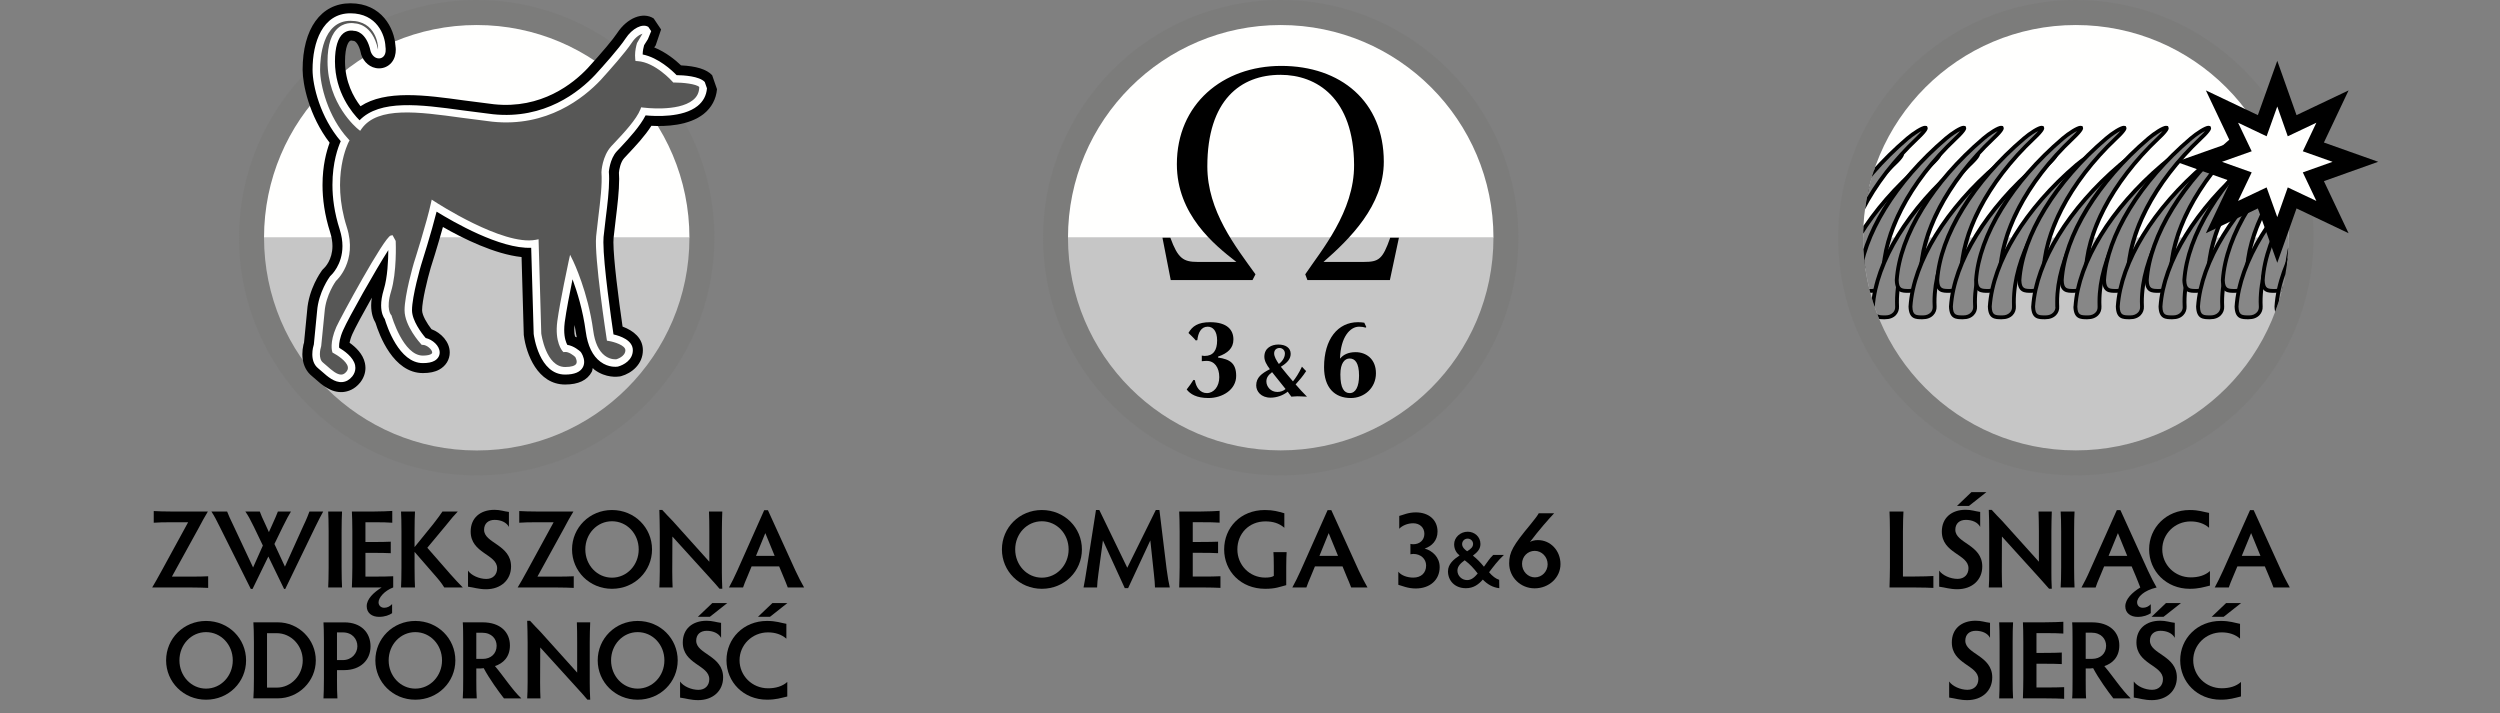 <?xml version="1.0" encoding="utf-8"?>
<!-- Generator: Adobe Illustrator 15.0.0, SVG Export Plug-In . SVG Version: 6.00 Build 0)  -->
<!DOCTYPE svg PUBLIC "-//W3C//DTD SVG 1.1//EN" "http://www.w3.org/Graphics/SVG/1.1/DTD/svg11.dtd">
<svg version="1.1" id="Layer_1" xmlns="http://www.w3.org/2000/svg" xmlns:xlink="http://www.w3.org/1999/xlink" x="0px" y="0px"
	 width="117.667px" height="33.56px" viewBox="0 0 117.667 33.56" enable-background="new 0 0 117.667 33.56" xml:space="preserve">
<rect x="0" y="0" width="117.667" height="33.56" fill="#808080" stroke="none"/>
<g>
	<defs>
		<rect id="SVGID_1_" x="-100.667" y="0" width="212.847" height="33.56"/>
	</defs>
	<clipPath id="SVGID_2_">
		<use xlink:href="#SVGID_1_"  overflow="visible"/>
	</clipPath>
	<path clip-path="url(#SVGID_2_)" fill="#7C7C7B" d="M-100.666,11.204c0,6.175,5.022,11.194,11.193,11.194
		c6.174,0,11.194-5.02,11.194-11.194c0-6.172-5.02-11.191-11.194-11.191C-95.644,0.013-100.666,5.032-100.666,11.204
		 M-98.311,11.204c0-4.872,3.965-8.836,8.838-8.836c4.874,0,8.839,3.964,8.839,8.836c0,4.875-3.965,8.841-8.839,8.841
		C-94.346,20.045-98.311,16.079-98.311,11.204"/>
	<path clip-path="url(#SVGID_2_)" fill="#FFFFFE" d="M-79.457,11.204c0-5.53-4.484-10.016-10.016-10.016
		c-5.531,0-10.016,4.486-10.016,10.016v0.002h20.032V11.204z"/>
	<path clip-path="url(#SVGID_2_)" fill="#C6C6C6" d="M-89.473,21.221c5.532,0,10.016-4.483,10.016-10.015h-20.032
		C-99.489,16.738-95.004,21.221-89.473,21.221"/>
	<path clip-path="url(#SVGID_2_)" d="M-83.977,6.207c0,0,0.004-0.408-0.302-0.625c0,0-0.007-0.132-0.072-0.148
		c0,0,0.045-0.377-0.029-0.336c0,0-0.004-0.153-0.048-0.121c-0.045,0.027-0.074-0.079-0.11-0.06
		c-0.037,0.02-0.086-0.449-0.142-0.133c0,0-0.066-0.055-0.074-0.203c-0.008-0.151-0.036-0.18-0.106,0.096l-0.085-0.232
		c0,0-0.094-0.208-0.069,0.119c0,0-0.09-0.199-0.143-0.134c-0.052,0.066-0.174,0.038-0.159,0.131c0.017,0.093-0.133,0.06-0.133,0.06
		s-0.96-0.182-1.639,1.147c-0.68,1.331-0.481,1.732-0.481,1.732s-0.627,0.94-0.484,1.202c0,0-0.321,0.136-0.244,0.243
		c0,0-0.362,0.216-0.899,0.298c-0.537,0.079-1.404,0.079-1.659,0.17c-0.258,0.09-1.287,0.128-1.672,0.135
		c-0.388,0.007-1.168,0.105-1.157,0.275c0,0-0.568-0.528-0.698-0.484c0,0-0.689-1.18-0.7-0.596c0,0-0.676-0.411-0.736-0.295
		c-0.062,0.12-0.363,0.117-0.371,0.214c-0.008,0.096-0.456,0.019-0.131,0.391l-0.097,0.032l0.073,0.041l-0.15,0.06l0.094,0.041
		c0,0-0.338,0.077-0.399,0.304c-0.061,0.229-0.268,0.111-0.293,0.391c-0.025,0.281,0.052,0.313,0.052,0.313l-0.145,0.08l0.288,0.038
		c0,0-0.216,0.209-0.2,0.245c0.017,0.037-0.158,0.243-0.065,0.317c0.095,0.071,0.03,0.232,0.065,0.285
		c0.038,0.052,0.171-0.049,0.171-0.049s0.097-0.024,0.107,0.013c0.008,0.036,0.072,0.124,0.072,0.124l-0.22,0.164l0.278-0.039
		l-0.078,0.07l0.24,0.017l-0.178,0.111l0.743,0.066c0,0,0.034,0.153,0.098,0.173c0.066,0.02,0.309,0.061,0.309,0.061l-0.214,0.085
		l0.312-0.019l0.142,0.101l-0.301,0.074c0,0,0.635-0.015,0.704,0.048c0.069,0.067,0.301,0.293,0.333,0.223
		c0,0,0.201,0.384,0.273,0.376c0.074-0.009,0.179-0.054,0.183,0.055c0.004,0.111,0.058,0.448,0.215,0.433
		c0.16-0.017,0.376,0.056,0.379,0.088c0.005,0.032,0.203-0.045,0.208,0.008c0.004,0.053,0.036,0.183,0.171,0.167
		c0.134-0.016,0.147,0.18,0.069,0.257c-0.077,0.077-0.062,0.207,0.072,0.24c0.135,0.032,0.364,0.032,0.364,0.032
		s-0.086,0.164,0.019,0.248c0.106,0.085-0.126,0.197-0.126,0.197l0.123,0.046c0,0-0.204,0.075-0.066,0.133
		c0.139,0.056,0.301,0.101,0.293,0.182c-0.007,0.083,0.008,0.179,0.008,0.179l0.216-0.033c0,0,0.15,0.208,0.24,0.149
		c0.09-0.062,0.167,0.091,0.171,0.165c0.004,0.072-0.045,0.105,0.069,0.142c0.115,0.035,0.159,0.229,0.159,0.229l0.02-0.118
		c0,0,0.187,0.022,0.191,0.087c0.004,0.059,0.081,0.108,0.135,0.084c0.052-0.025,0.138-0.074,0.138-0.074l-0.012,0.603
		c0,0-0.11,0.039-0.102,0.46c0.008,0.418-0.061,0.686-0.122,0.889c-0.061,0.203-0.172,0.35-0.134,0.432c0,0-0.379,0.107-0.521,0.228
		c-0.142,0.121-0.419,0.121-0.358,0.247l0.134-0.032c0,0,0.11,0.106,0.167,0.074c0.057-0.032,0.215-0.199,0.256-0.212
		c0.041-0.012,0.175,0.005,0.175,0.005s0.046,0.331,0.095,0.314c0.047-0.02,0.064,0.112,0.132,0.076
		c0.07-0.036,0.184-0.009,0.192,0.036c0.009,0.045-0.008,0.233,0.411,0.422c0.418,0.188,0.838,0.269,0.817,0.188l-0.004-0.028
		c0,0,0.22,0.008,0.212,0.123c0,0,0.062-0.241-0.191-0.231l-0.045-0.051c0,0-0.355-0.004-0.496-0.076
		c-0.143-0.075-0.297-0.252-0.297-0.252s0.143-0.032,0.163-0.077c0.019-0.045,0.35-0.037,0.39-0.089
		c0.041-0.055,0.35,0.003,0.354-0.071c0.005-0.072,0.053-0.199,0.126-0.15c0.074,0.047,0.175,0.016,0.175,0.016
		s-0.032-0.105-0.117-0.085c-0.087,0.021-0.245-0.048-0.293,0.025c-0.05,0.072-0.322,0.143-0.465,0.143
		c-0.141,0-0.451-0.042-0.451-0.042s-0.029-0.122-0.11-0.065c0,0-0.101-0.193,0.004-0.496c0.106-0.306,0.127-0.625,0.12-0.839
		c-0.004-0.217,0.101-0.589,0.363-0.63c0.262-0.045,0.724-0.294,0.683-0.51c0,0,0.629,0.143,1.018-0.194
		c0,0,0.015,0.494,0.168,0.682c0.152,0.19,0.346,0.97,0.346,1.23c0,0.255,0.037,0.346-0.1,0.511
		c-0.136,0.171-0.44,0.435-0.368,0.496l0.101-0.069c0,0,0.147,0.06,0.204-0.01c0.058-0.069,0.268-0.318,0.268-0.318
		s0.147,0.062,0.253,0.193c0.104,0.131,0.389,0.282,0.582,0.352c0.194,0.068,0.415,0.136,0.41,0.068c0,0,0.167,0.057,0.115,0.145
		c0,0,0.136-0.194-0.152-0.24l-0.037-0.028l-0.419-0.213l0.907,0.042c0,0,0.552,0.352,0.598,0.153c0,0,0.168-0.042,0.204,0.021
		c0.038,0.063,0.053,0.121,0.053,0.121s0.116-0.277-0.251-0.274h-0.058c0,0-0.237-0.14-0.341-0.14c-0.106,0-0.273-0.159-0.425-0.159
		c-0.153,0-0.625-0.052-0.677-0.126c0,0,0.278-0.199,0.278-0.307l0.053-0.07l-0.148,0.025l-0.34,0.215c0,0-0.2-0.101-0.29-0.462
		c-0.089-0.363-0.367-1.357-0.367-1.357s0.351,0.005,0.342-0.396c-0.012-0.398,0.062-0.339,0.109-0.473
		c0.048-0.129,0.206-0.242,0.2-0.36c-0.006-0.122,0.189-0.191,0.125-0.359c0,0,0.757-0.207,1.235-0.572
		c0.478-0.361,1.258-1.097,1.558-1.328c0.299-0.23,0.541-1.111,0.573-1.983c0.03-0.871,0.03-1.522-0.111-1.964
		c-0.142-0.439-0.131-1.312-0.431-1.453c-0.298-0.141-0.341-0.536-0.446-0.498l0.005-0.452c0,0,0.185,0.035,0.249-0.128
		c0.061-0.161,0.135-0.282,0.192-0.286c0.059-0.007,0.096-0.125,0.096-0.125S-84.164,6.01-83.977,6.207"/>
	<path clip-path="url(#SVGID_2_)" d="M-99.044,25.775l0.867-1.068c0.235-0.31,0.339-0.438,0.444-0.606h0.72
		c-0.172,0.188-0.298,0.329-0.538,0.632l-0.892,1.076l1.08,1.235c0.23,0.268,0.408,0.441,0.59,0.633h-0.871
		c-0.069-0.104-0.158-0.244-0.346-0.459l-1.054-1.217v0.742c0,0.38,0.01,0.771,0.021,0.934h-0.658
		c0.011-0.162,0.021-0.554,0.021-0.934v-1.707c0-0.383-0.01-0.781-0.021-0.936h0.658c-0.011,0.154-0.021,0.553-0.021,0.936V25.775z"
		/>
	<path clip-path="url(#SVGID_2_)" d="M-96.072,24.101c-0.01,0.14-0.021,0.562-0.021,0.936v1.209c0,0.586,0.345,0.951,0.804,0.951
		c0.46,0,0.804-0.365,0.804-0.951v-1.209c0-0.3-0.005-0.716-0.021-0.936h0.653c-0.011,0.23-0.015,0.648-0.015,0.936v1.192
		c0,0.938-0.606,1.506-1.421,1.506c-0.819,0-1.42-0.563-1.42-1.506v-1.192c0-0.374-0.011-0.796-0.021-0.936H-96.072z"/>
	<path clip-path="url(#SVGID_2_)" d="M-92.787,26.762c0,0.356,0.005,0.753,0.021,0.915h-0.659c0.016-0.162,0.021-0.559,0.021-0.915
		v-1.726c0-0.356-0.005-0.781-0.021-0.936h0.936c0.829,0,1.284,0.458,1.284,1.085c0,0.559-0.334,0.852-0.705,0.972
		c0.396,0.464,0.809,1.113,1.243,1.52h-0.82c-0.251-0.323-0.699-0.944-0.95-1.419c-0.047,0.004-0.089,0.008-0.131,0.008h-0.219
		V26.762z M-92.787,25.817h0.308c0.381,0,0.652-0.249,0.652-0.615c0-0.319-0.23-0.615-0.689-0.615h-0.271V25.817z"/>
	<path clip-path="url(#SVGID_2_)" d="M-88.99,27.202c0.354,0,0.673-0.089,0.903-0.299v0.684c-0.302,0.075-0.532,0.152-0.955,0.152
		c-1.102,0-1.906-0.828-1.906-1.859c0-1.019,0.804-1.848,1.906-1.848c0.437,0,0.646,0.088,0.913,0.135v0.701
		c-0.23-0.205-0.532-0.297-0.867-0.297c-0.747,0-1.336,0.59-1.336,1.309C-90.332,26.613-89.743,27.202-88.99,27.202"/>
	<path clip-path="url(#SVGID_2_)" d="M-86.808,27.166h0.847c0.354,0,0.699-0.007,0.861-0.016v0.548
		c-0.162-0.013-0.507-0.021-0.861-0.021h-1.776c0.125-0.208,0.252-0.428,0.449-0.794l1.243-2.275h-0.742
		c-0.36,0-0.715,0.004-0.876,0.02v-0.549c0.161,0.013,0.516,0.022,0.876,0.022h1.672c-0.136,0.224-0.288,0.502-0.44,0.789
		L-86.808,27.166z"/>
	<path clip-path="url(#SVGID_2_)" d="M-82.04,27.677c-0.047-0.136-0.125-0.313-0.203-0.506l-0.204-0.484h-1.295l-0.199,0.473
		c-0.093,0.22-0.155,0.378-0.203,0.518h-0.663c0.125-0.23,0.261-0.495,0.392-0.794l1.269-2.845h0.171l1.296,2.845
		c0.135,0.299,0.286,0.579,0.406,0.794H-82.04z M-83.094,25.12l-0.439,1.069h0.877L-83.094,25.12z"/>
	<path clip-path="url(#SVGID_2_)" d="M-80.278,25.775l0.867-1.068c0.234-0.31,0.338-0.438,0.442-0.606h0.72
		c-0.171,0.188-0.296,0.329-0.537,0.632l-0.892,1.076l1.081,1.235c0.23,0.268,0.406,0.441,0.59,0.633h-0.873
		c-0.067-0.104-0.156-0.244-0.344-0.459l-1.054-1.217v0.742c0,0.38,0.01,0.771,0.02,0.934h-0.658
		c0.011-0.162,0.021-0.554,0.021-0.934v-1.707c0-0.383-0.01-0.781-0.021-0.936h0.658c-0.01,0.154-0.02,0.553-0.02,0.936V25.775z"/>
	<path clip-path="url(#SVGID_2_)" fill="#7C7C7B" d="M-63.593,11.197c0,6.169,5.019,11.19,11.188,11.19s11.186-5.021,11.186-11.19
		S-46.236,0.012-52.405,0.012S-63.593,5.028-63.593,11.197 M-61.239,11.197c0-4.869,3.963-8.832,8.834-8.832
		s8.832,3.963,8.832,8.832c0,4.872-3.961,8.835-8.832,8.835S-61.239,16.069-61.239,11.197"/>
	<path clip-path="url(#SVGID_2_)" fill="#FFFFFE" d="M-42.396,11.197c0-5.527-4.482-10.009-10.01-10.009
		c-5.529,0-10.01,4.482-10.01,10.009V11.2h20.02V11.197z"/>
	<path clip-path="url(#SVGID_2_)" fill="#C6C6C6" d="M-52.405,21.209c5.527,0,10.01-4.482,10.01-10.009h-20.02
		C-62.416,16.727-57.934,21.209-52.405,21.209"/>
	<path clip-path="url(#SVGID_2_)" d="M-44.781,10.695c0,0-1.571-1.558-2.704-2.329c-1.133-0.775-2.609-0.969-3.206-1.009
		c-0.595-0.04-1.958,0.484-1.958,0.484s-0.393-0.102-0.43-0.068c-0.035,0.037-0.686-0.109-0.739-0.089l0.087,0.08
		c0,0-0.494-0.062-0.594-0.048l0.087,0.063l-0.326,0.016l0.042,0.051l-0.482,0.138l0.242-0.014l-0.462,0.287l0.207-0.017
		l-0.758,0.506l0.283-0.096l-0.405,0.306l0.433,0.08c0,0-0.625,0.368-0.958,0.641c-0.332,0.275-1.111,0.871-2.067,0.913
		c-0.957,0.044-2.018,0.011-2.608,0.662l0.226-0.063l-0.102,0.132l0.4-0.194c0,0-0.418,0.309-0.38,0.29
		c0.039-0.019,0.447-0.23,0.433-0.228c-0.014,0.007-0.34,0.353-0.326,0.35c0.015-0.003,0.349-0.16,0.349-0.16l-0.312,0.264
		l0.425-0.177l-0.294,0.234c0,0,0.348-0.154,0.334-0.151c-0.014,0.005-0.312,0.24-0.264,0.219c0.048-0.022,0.338-0.174,0.322-0.157
		c-0.016,0.014-0.207,0.286-0.207,0.286s0.313-0.241,0.274-0.197c-0.039,0.046-0.235,0.399-0.235,0.399l0.351-0.226l-0.321,0.343
		l0.377-0.187l-0.157,0.198l0.242-0.109l-0.312,0.43l0.358-0.214l-0.193,0.197l0.163-0.034l-0.192,0.306l0.334-0.236l-0.186,0.267
		l0.167-0.067c0,0-0.185,0.255-0.221,0.293c-0.038,0.036,0.436-0.202,0.436-0.202l-0.385,0.301l0.778-0.367l-0.744,0.464
		l0.186,0.011l-0.097,0.132l0.082,0.076l-0.094,0.108l0.178-0.072l-0.22,0.288l0.179-0.052l-0.16,0.24l0.103-0.003l-0.087,0.121
		l0.099,0.011l-0.103,0.154l0.192-0.034l-0.331,0.291l0.499-0.228l-0.383,0.375h0.121c0,0-0.149,0.117-0.113,0.125
		c0.035,0.004,0.19-0.041,0.168-0.012c-0.023,0.03-0.206,0.274-0.206,0.274s0.715-0.258,0.904-0.704
		c0.188-0.443,0.867-2.021,1.719-2.225c0.852-0.203,1.246-0.503,1.246-0.503s-0.221,0.314-0.197,0.418l0.067-0.051
		c0,0-0.131,0.392,0.008,0.507l0.047-0.103c0,0,0.531,0.123,0.729,0.036l-0.041-0.055l0.434,0.049l0.032-0.087l0.507,0.002
		l-0.046-0.104l0.335,0.077l0.056-0.098c0,0,0.986,0.169,2.128,0.384c1.144,0.21,1.98,0.098,3.343-0.068
		c1.364-0.162,2.533-0.412,3.103-0.506c0.571-0.092,0.911-0.272,0.944-0.419c0.034-0.149,0.026-0.166,0.026-0.166
		s-0.217,0.017-0.369-0.095c-0.154-0.111-0.166-0.158-0.166-0.158S-44.444,11.022-44.781,10.695"/>
	<path clip-path="url(#SVGID_2_)" d="M-57.061,26.746c0,0.355,0.004,0.753,0.021,0.915h-0.658c0.015-0.162,0.02-0.56,0.02-0.915
		v-1.728c0-0.355-0.005-0.778-0.02-0.935h0.935c0.83,0,1.285,0.458,1.285,1.087c0,0.559-0.335,0.851-0.706,0.97
		c0.397,0.464,0.809,1.112,1.243,1.521h-0.82c-0.251-0.324-0.7-0.948-0.95-1.421c-0.048,0.005-0.089,0.009-0.131,0.009h-0.219
		V26.746z M-57.061,25.802h0.308c0.381,0,0.652-0.25,0.652-0.617c0-0.319-0.23-0.613-0.689-0.613h-0.271V25.802z"/>
	<path clip-path="url(#SVGID_2_)" d="M-54.259,26.803v-0.767l-0.84-1.279c-0.183-0.274-0.324-0.475-0.486-0.673h0.767
		c0.084,0.168,0.146,0.276,0.267,0.458l0.622,0.961l0.599-0.932c0.137-0.205,0.209-0.319,0.293-0.487h0.715
		c-0.166,0.209-0.339,0.464-0.515,0.736l-0.805,1.212v0.771c0,0.356,0.006,0.696,0.015,0.858h-0.647
		C-54.263,27.499-54.259,27.159-54.259,26.803"/>
	<path clip-path="url(#SVGID_2_)" d="M-52.009,26.726v-1.603c0-0.361-0.005-0.883-0.021-1.039h0.941
		c0.768,0,1.091,0.421,1.091,0.855c0,0.345-0.199,0.601-0.434,0.702c0.366,0.123,0.679,0.45,0.679,0.938
		c0,0.584-0.454,1.081-1.296,1.081h-0.984C-52.019,27.499-52.009,27.081-52.009,26.726 M-51.393,25.495h0.313
		c0.273,0,0.482-0.178,0.482-0.473c0-0.286-0.236-0.48-0.555-0.48h-0.24V25.495z M-51.054,25.942h-0.339v1.229h0.298
		c0.422,0,0.721-0.231,0.721-0.606C-50.374,26.183-50.657,25.942-51.054,25.942"/>
	<path clip-path="url(#SVGID_2_)" d="M-48.673,26.803v-0.767l-0.841-1.279c-0.182-0.274-0.325-0.475-0.485-0.673h0.767
		c0.082,0.168,0.146,0.276,0.266,0.458l0.621,0.961l0.601-0.932c0.136-0.205,0.209-0.319,0.292-0.487h0.716
		c-0.168,0.209-0.339,0.464-0.517,0.736l-0.804,1.212v0.771c0,0.356,0.005,0.696,0.015,0.858h-0.646
		C-48.679,27.499-48.673,27.159-48.673,26.803"/>
	<path clip-path="url(#SVGID_2_)" fill="#7C7C7B" d="M-26.171,11.188c0,6.17,5.019,11.188,11.187,11.188s11.187-5.018,11.187-11.188
		C-3.797,5.021-8.816,0-14.984,0S-26.171,5.021-26.171,11.188 M-23.817,11.188c0-4.869,3.963-8.832,8.833-8.832
		s8.833,3.963,8.833,8.832c0,4.871-3.963,8.834-8.833,8.834S-23.817,16.059-23.817,11.188"/>
	<path clip-path="url(#SVGID_2_)" fill="#FFFFFE" d="M-4.975,11.188c0-5.526-4.481-10.01-10.01-10.01
		c-5.527,0-10.01,4.484-10.01,10.01v0.002h20.02V11.188z"/>
	<path clip-path="url(#SVGID_2_)" fill="#C6C6C6" d="M-14.985,21.198c5.529,0,10.01-4.481,10.01-10.009h-20.02
		C-24.995,16.717-20.512,21.198-14.985,21.198"/>
	<path clip-path="url(#SVGID_2_)" d="M-5.681,3.768c0,0-0.834-0.951-1.724-1.009c-0.028-0.25,0.019-0.505,0.076-0.699
		C-7.234,1.748-6.9,1.547-7.034,1.462c-0.134-0.084-0.496,0.099-0.75,0.483c-0.301,0.461-1.081,1.331-1.449,1.735
		c-0.863,0.92-2.546,2.188-5.011,1.93c-2.509-0.265-5.261-1.001-6.252,0.377c0,0-1.393-1.124-1.393-3.099
		c0-1.976,1.174-1.67,1.174-1.67s0.726,0,0.97,1.143c0,0,0.052,0.151,0.166,0.151c0.114,0,0.067-0.297,0.067-0.297
		s-0.055-1.354-1.417-1.354s-1.545,1.702-1.545,2.42c0,0.722,0.355,2.25,1.361,3.34c0,0-0.888,1.636-0.096,4.111
		c0.497,1.547-0.496,2.42-0.496,2.42s-0.496,0.675-0.558,1.514c-0.061,0.845-0.155,1.582-0.155,1.582s-0.215,0.639,0.125,0.908
		c0.341,0.271,0.867,0.909,1.27,0.404c0.403-0.505-0.65-1.043-0.65-1.043s-0.125-0.369,0.186-1.076
		c0.309-0.707,2.293-4.206,2.479-4.239l0.092,0.169c0,0,0.063,1.413-0.216,2.321c-0.279,0.909,0.032,1.212,0.032,1.212
		s0.556,1.949,1.579,1.949c1.024,0,0.403-0.738,0-0.738c0,0-0.743-0.807-0.743-1.514c0-0.708,0.432-2.188,0.432-2.188
		s0.622-1.953,0.806-2.827c0,0,3.224,2.121,4.836,1.817l0.124,4.306c0,0,0.218,1.683,1.24,1.683s0.558-0.673,0.558-0.673
		s-0.309-0.302-0.589-0.267c0,0-0.342-0.371-0.218-1.314c0.124-0.942,0.528-2.793,0.528-2.793s0.686,1.413,0.93,3.232
		c0.216,1.614,1.239,1.446,1.239,1.446s0.509-0.137,0.509-0.54c0-0.404-0.885-0.55-0.885-0.55s-0.586-3.821-0.492-4.799
		c0.093-0.975,0.311-2.22,0.248-3.026c0,0,0.031-0.707,0.436-1.147c0.402-0.435,1.177-1.21,1.393-1.781c0,0,2.67,0.367,2.789-1.044
		C-4.35,3.768-5.681,3.768-5.681,3.768"/>
	<path clip-path="url(#SVGID_2_)" fill="#FFFFFF" d="M-10.342,6.488c-0.94,2.188-1.782,2.188-2.232,2.188
		c-0.03,0-0.061-0.005-0.093-0.01c0.344-0.38,0.501-0.835,0.538-1.15c0.001-0.009,0.001-0.021,0.001-0.032v-0.03
		c0-0.157-0.022-0.792-0.363-1.167c-0.163-0.175-0.375-0.27-0.612-0.27c-0.333,0-1.106,0.142-1.106,1.448
		c0,0.362,0.174,0.784,0.439,1.139c-0.184,0.058-0.387,0.084-0.613,0.084c-0.004,0-0.26-0.001-0.5-0.154
		c-0.307-0.195-0.46-0.559-0.46-1.08c0-0.918-0.585-1.415-1.135-1.415c-0.301,0-0.576,0.138-0.779,0.387
		c-0.209,0.261-0.318,0.621-0.318,1.048c0,0.43-0.125,0.763-0.332,0.89c-0.101,0.062-0.211,0.066-0.302,0.01
		c-0.126-0.076-0.199-0.258-0.198-0.494c0-0.302-0.111-0.563-0.322-0.749c-0.594-0.525-1.83-0.302-1.968-0.274
		c-0.172,0.032-0.287,0.207-0.255,0.391c0.031,0.181,0.196,0.302,0.369,0.272c0.348-0.07,1.161-0.127,1.449,0.128
		c0.066,0.059,0.095,0.127,0.095,0.23c-0.002,0.484,0.186,0.876,0.514,1.078c0.288,0.177,0.636,0.174,0.934-0.008
		c0.412-0.255,0.649-0.789,0.649-1.474c0-0.563,0.25-0.762,0.464-0.762c0.249,0,0.501,0.253,0.501,0.742
		c0,0.608,0.166,1.086,0.489,1.425c0.449,0.471,1.044,0.482,1.105,0.482c0.458,0,0.827-0.099,1.129-0.251
		c0.214,0.147,0.448,0.239,0.68,0.239c0.839,0,1.83-0.306,2.808-2.58C-8.825,4.58-7.457,4.732-7.4,4.743h0.044h1.833
		c0.173,0,0.316-0.151,0.316-0.336c0-0.187-0.143-0.337-0.316-0.337h-1.818C-7.581,4.043-9.257,3.963-10.342,6.488 M-13.575,7.465
		c0-0.774,0.329-0.774,0.472-0.774c0.068,0,0.115,0.021,0.158,0.066c0.136,0.149,0.184,0.494,0.185,0.693
		c-0.012,0.066-0.069,0.351-0.263,0.625c-0.053,0.073-0.113,0.138-0.177,0.2C-13.413,8.028-13.575,7.711-13.575,7.465
		 M-14.383,9.361h0.006H-14.383z"/>
	<path clip-path="url(#SVGID_2_)" d="M-23.779,26.716c0,0.355,0.011,0.773,0.021,0.935h-0.652c0.009-0.161,0.022-0.579,0.022-0.935
		v-1.707c0-0.355-0.013-0.777-0.022-0.932h0.652c-0.01,0.154-0.021,0.576-0.021,0.932V26.716z"/>
	<path clip-path="url(#SVGID_2_)" d="M-22.667,27.65h-0.627c0.011-0.146,0.022-0.479,0.022-0.757v-1.875
		c0-0.318-0.011-0.736-0.022-1.018h0.137c0.197,0.219,0.312,0.334,0.485,0.512l1.734,1.927v-1.431c0-0.3-0.006-0.716-0.017-0.932
		h0.627c-0.011,0.229-0.02,0.643-0.02,0.932v1.915c0,0.221,0.005,0.487,0.02,0.788h-0.13c-0.146-0.171-0.256-0.301-0.423-0.479
		l-1.797-1.979l-0.005,1.646C-22.683,27.171-22.678,27.504-22.667,27.65"/>
	<path clip-path="url(#SVGID_2_)" d="M-19.248,24.077c-0.011,0.139-0.021,0.561-0.021,0.932v1.211c0,0.584,0.344,0.951,0.804,0.951
		s0.803-0.367,0.803-0.951v-1.211c0-0.3-0.004-0.716-0.02-0.932h0.652c-0.01,0.229-0.014,0.643-0.014,0.932v1.197
		c0,0.932-0.606,1.5-1.421,1.5c-0.82,0-1.421-0.562-1.421-1.5v-1.197c0-0.371-0.009-0.793-0.02-0.932H-19.248z"/>
	<path clip-path="url(#SVGID_2_)" d="M-15.97,27.134h0.569c0.355,0,0.705-0.012,0.861-0.021v0.558
		c-0.156-0.009-0.506-0.02-0.861-0.02h-1.205c0.01-0.288,0.019-0.7,0.019-0.935v-1.707c0-0.362-0.009-0.777-0.019-0.932h0.657
		c-0.011,0.154-0.021,0.569-0.021,0.932V27.134z"/>
	<path clip-path="url(#SVGID_2_)" d="M-13.532,26.716c0,0.355,0.009,0.773,0.019,0.935h-0.653c0.011-0.161,0.022-0.579,0.022-0.935
		v-1.707c0-0.355-0.011-0.777-0.022-0.932h0.653c-0.01,0.154-0.019,0.576-0.019,0.932V26.716z"/>
	<path clip-path="url(#SVGID_2_)" d="M-12.422,27.65h-0.627c0.012-0.146,0.022-0.479,0.022-0.757v-1.875
		c0-0.318-0.01-0.736-0.022-1.018h0.137c0.198,0.219,0.312,0.334,0.486,0.512l1.732,1.927v-1.431c0-0.3-0.005-0.716-0.015-0.932
		h0.627c-0.011,0.229-0.022,0.643-0.022,0.932v1.915c0,0.221,0.006,0.487,0.022,0.788h-0.132c-0.146-0.171-0.254-0.301-0.421-0.479
		l-1.797-1.979l-0.005,1.646C-12.437,27.171-12.432,27.504-12.422,27.65"/>
	<path clip-path="url(#SVGID_2_)" d="M-7.003,27.65c-0.046-0.136-0.124-0.313-0.203-0.506l-0.204-0.487h-1.294l-0.198,0.477
		c-0.095,0.217-0.157,0.374-0.205,0.517H-9.77c0.125-0.23,0.26-0.496,0.391-0.793l1.268-2.849h0.173l1.295,2.849
		c0.136,0.297,0.287,0.579,0.407,0.793H-7.003z M-8.058,25.092l-0.438,1.07h0.876L-8.058,25.092z"/>
	<path clip-path="url(#SVGID_2_)" d="M-19.358,33.56c-0.915-0.491-1.378-1.492-1.378-2.435c0-1.018,0.527-1.978,1.378-2.438v0.554
		c-0.516,0.42-0.835,1.137-0.835,1.869c0,0.721,0.307,1.457,0.835,1.886V33.56z"/>
	<path clip-path="url(#SVGID_2_)" d="M-18.951,31.937v-1.708c0-0.36-0.01-0.778-0.022-0.937h1.03c0.36,0,0.71-0.008,0.871-0.02
		v0.549c-0.161-0.015-0.511-0.021-0.871-0.021h-0.392v1.054h0.366c0.334,0,0.589-0.01,0.747-0.02v0.548
		c-0.158-0.015-0.413-0.021-0.747-0.021h-0.366v0.575c0,0.354,0.011,0.771,0.02,0.934h-0.658
		C-18.961,32.708-18.951,32.291-18.951,31.937"/>
	<path clip-path="url(#SVGID_2_)" d="M-14.984,29.226c1.065,0,1.885,0.829,1.885,1.854c0,1.023-0.82,1.854-1.885,1.854
		c-1.054,0-1.879-0.83-1.879-1.854C-16.863,30.055-16.038,29.226-14.984,29.226 M-14.984,32.411c0.706,0,1.258-0.597,1.258-1.332
		c0-0.736-0.552-1.327-1.258-1.327c-0.699,0-1.253,0.591-1.253,1.327C-16.237,31.814-15.683,32.411-14.984,32.411"/>
	<path clip-path="url(#SVGID_2_)" d="M-10.907,31.884c0,0.638-0.486,1.069-1.175,1.069c-0.355,0-0.57-0.083-0.852-0.121v-0.754
		c0.152,0.221,0.528,0.391,0.861,0.391c0.325,0,0.512-0.213,0.512-0.502c0-0.668-1.247-0.695-1.247-1.73
		c0-0.635,0.449-1.02,1.122-1.02c0.277,0,0.449,0.071,0.68,0.099v0.704c-0.121-0.224-0.392-0.33-0.674-0.33
		c-0.297,0-0.496,0.169-0.496,0.467C-12.176,30.792-10.907,30.852-10.907,31.884"/>
	<path clip-path="url(#SVGID_2_)" d="M-10.611,28.688c0.92,0.492,1.373,1.489,1.373,2.434c0,1.017-0.516,1.977-1.373,2.438v-0.558
		c0.518-0.42,0.841-1.134,0.841-1.863c0-0.723-0.313-1.465-0.841-1.886V28.688z"/>
	<path clip-path="url(#SVGID_2_)" fill="#7C7C7B" d="M11.25,11.188c0,6.172,5.019,11.188,11.187,11.188
		c6.169,0,11.187-5.016,11.187-11.188C33.624,5.021,28.606,0,22.437,0C16.269,0,11.25,5.021,11.25,11.188 M13.605,11.188
		c0-4.869,3.963-8.832,8.832-8.832c4.871,0,8.835,3.963,8.835,8.832c0,4.871-3.964,8.834-8.835,8.834
		C17.568,20.021,13.605,16.059,13.605,11.188"/>
	<path clip-path="url(#SVGID_2_)" fill="#FFFFFE" d="M32.449,11.188c0-5.526-4.483-10.01-10.011-10.01
		c-5.528,0-10.011,4.484-10.011,10.01H32.449z"/>
	<path clip-path="url(#SVGID_2_)" fill="#C6C6C6" d="M22.438,21.202c5.527,0,10.011-4.485,10.011-10.015H12.428
		C12.428,16.717,16.91,21.202,22.438,21.202"/>
	<g clip-path="url(#SVGID_2_)" enable-background="new    ">
		<g>
			<defs>
				<rect id="SVGID_3_" x="14.937" y="0.861" width="18.107" height="16.889"/>
			</defs>
			<clipPath id="SVGID_4_">
				<use xlink:href="#SVGID_3_"  overflow="visible"/>
			</clipPath>
			<path clip-path="url(#SVGID_4_)" fill="#003764" d="M31.744,3.768c0,0-0.836-0.951-1.728-1.009
				c-0.027-0.25,0.021-0.505,0.078-0.699c0.093-0.312,0.428-0.51,0.294-0.597c-0.135-0.084-0.496,0.099-0.748,0.483
				c-0.303,0.462-1.081,1.331-1.449,1.735c-0.862,0.92-2.547,2.188-5.013,1.93c-2.509-0.265-5.26-1.001-6.251,0.377
				c0,0-1.394-1.124-1.394-3.099c0-1.976,1.174-1.67,1.174-1.67s0.726,0,0.97,1.141c0,0,0.052,0.153,0.165,0.153
				s0.068-0.297,0.068-0.297s-0.056-1.354-1.418-1.354c-1.36,0-1.545,1.702-1.545,2.42c0,0.722,0.354,2.253,1.362,3.34
				c0,0-0.891,1.636-0.097,4.111c0.496,1.547-0.495,2.42-0.495,2.42s-0.496,0.675-0.559,1.514c-0.063,0.845-0.154,1.582-0.154,1.582
				s-0.217,0.639,0.122,0.908c0.342,0.271,0.87,0.909,1.272,0.405c0.402-0.506-0.65-1.044-0.65-1.044s-0.125-0.369,0.186-1.076
				c0.31-0.707,2.292-4.206,2.479-4.239l0.093,0.169c0,0,0.063,1.413-0.216,2.321c-0.279,0.909,0.03,1.212,0.03,1.212
				s0.557,1.949,1.58,1.949s0.405-0.738,0-0.738c0,0-0.743-0.81-0.743-1.514c0-0.708,0.434-2.188,0.434-2.188
				s0.619-1.953,0.806-2.827c0,0,3.224,2.121,4.836,1.817l0.122,4.306c0,0,0.218,1.683,1.243,1.683c1.021,0,0.557-0.673,0.557-0.673
				s-0.311-0.302-0.591-0.267c0,0-0.34-0.371-0.216-1.314c0.125-0.942,0.526-2.793,0.526-2.793s0.687,1.413,0.932,3.233
				c0.215,1.613,1.237,1.445,1.237,1.445s0.51-0.137,0.51-0.54c0-0.404-0.883-0.55-0.883-0.55s-0.588-3.821-0.496-4.799
				c0.096-0.975,0.312-2.22,0.251-3.026c0,0,0.03-0.707,0.434-1.147c0.401-0.435,1.178-1.21,1.395-1.781c0,0,2.671,0.37,2.79-1.044
				C33.075,3.768,31.744,3.768,31.744,3.768"/>
		</g>
	</g>
	<path clip-path="url(#SVGID_2_)" d="M14.243,3.281c0,0.674,0.302,2.169,1.271,3.436c-0.148,0.406-0.334,1.072-0.334,1.992
		c0,0.646,0.094,1.4,0.363,2.236c0.074,0.236,0.104,0.447,0.104,0.636c0,0.646-0.353,1.003-0.403,1.049l-0.048,0.045l-0.047,0.058
		c-0.062,0.087-0.619,0.868-0.692,1.88l-0.151,1.551l0.033-0.142c-0.175,0.514-0.187,1.264,0.354,1.688l0.152,0.131
		c0.294,0.263,0.741,0.659,1.305,0.61c0.218-0.021,0.533-0.112,0.804-0.449c0.16-0.205,0.247-0.441,0.247-0.686
		c0-0.074-0.01-0.153-0.025-0.228c-0.093-0.43-0.431-0.748-0.723-0.957c0.021-0.102,0.054-0.228,0.131-0.406
		c0.122-0.276,0.499-0.977,0.917-1.715c-0.021,0.13-0.031,0.253-0.031,0.365c0,0.393,0.104,0.651,0.206,0.824
		c0.169,0.548,0.83,2.36,2.228,2.36c0.317,0,0.57-0.052,0.773-0.165c0.307-0.169,0.491-0.469,0.491-0.803
		c0-0.505-0.409-0.928-0.86-1.098c-0.208-0.268-0.441-0.65-0.441-0.893c0-0.439,0.247-1.454,0.404-1.992
		c0.018-0.046,0.329-1.035,0.577-1.925c0.933,0.536,2.439,1.283,3.701,1.415c0.029,0.961,0.104,3.665,0.104,3.665l0.005,0.036
		c0.109,0.854,0.642,2.299,1.941,2.299c0.625,0,1.046-0.202,1.255-0.599c0.032-0.059,0.024-0.117,0.045-0.178
		c0.028,0.026,0.054,0.061,0.087,0.085c0.534,0.393,1.072,0.328,1.176,0.313l0.034-0.006l0.035-0.007
		c0.512-0.141,1.028-0.573,1.028-1.224c0-0.561-0.436-0.917-0.956-1.111c-0.195-1.335-0.431-3.202-0.431-3.971
		c0-0.08,0.003-0.145,0.008-0.199l0.1-0.867C29.059,9.676,29.142,9,29.142,8.419c0-0.101-0.004-0.195-0.011-0.289
		c0.008-0.129,0.07-0.496,0.247-0.688l0.174-0.186c0.352-0.373,0.804-0.855,1.107-1.335c0.662,0.037,1.763,0,2.467-0.563
		c0.366-0.294,0.58-0.696,0.621-1.16L33.519,3.54c-0.255-0.277-0.755-0.429-1.465-0.463c-0.255-0.245-0.711-0.621-1.262-0.844
		c0.027-0.033,0.069-0.099,0.069-0.099l0.254-0.746l-0.349-0.52c-0.506-0.325-1.248-0.028-1.719,0.691
		c-0.195,0.297-0.7,0.897-1.383,1.646c-0.685,0.729-2.183,1.937-4.414,1.702l-1.421-0.182c-1.818-0.252-3.683-0.5-4.861,0.275
		c-0.326-0.423-0.729-1.142-0.729-2.112c0-0.729,0.18-0.921,0.216-0.951c0.039-0.031,0.084-0.031,0.101-0.028l0.058,0.013
		c0,0,0.021,0.001,0.042,0.003c0.076,0.016,0.24,0.159,0.331,0.581l0.007,0.041l0.014,0.037c0.104,0.315,0.405,0.634,0.835,0.634
		c0.223,0,0.435-0.096,0.58-0.266c0.159-0.186,0.205-0.413,0.205-0.617c0-0.065-0.007-0.123-0.016-0.181
		c-0.048-0.816-0.642-1.999-2.119-1.999C15.105,0.155,14.243,1.351,14.243,3.281 M28.704,4.164c0.212-0.234,0.446-0.495,0.675-0.759
		l0.001,0.02l0.592,0.038c0.48,0.032,1.073,0.58,1.242,0.773l0.211,0.235h0.166c-0.417,0.06-0.905,0.052-1.241,0.009l-0.556-0.075
		l-0.202,0.524c-0.137,0.367-0.745,1.013-1.07,1.362L28.34,6.485c-0.563,0.609-0.617,1.491-0.621,1.59v0.043l0.002,0.043
		c0.006,0.08,0.01,0.171,0.01,0.262c0,0.49-0.081,1.122-0.156,1.739l-0.102,0.903c-0.008,0.087-0.012,0.191-0.012,0.31
		c0,0.175,0.008,0.383,0.024,0.612c-0.049-0.1-0.868-1.783-0.868-1.783l-0.432,1.992c-0.009,0.035-0.094,0.433-0.199,0.938
		c-0.023-0.844-0.072-2.579-0.072-2.579l-0.813,0.154c-0.968,0.184-3.161-0.954-4.317-1.714L19.92,8.43l-0.215,1.01
		c-0.095,0.448-0.314,1.206-0.498,1.816c-0.001-0.039-0.002-0.081-0.002-0.081l-0.417-0.758l-0.499,0.09
		c-0.308,0.055-0.779,0.668-1.257,1.427c0.014-0.113,0.027-0.228,0.027-0.355c0-0.321-0.051-0.676-0.174-1.065
		c-0.222-0.691-0.297-1.304-0.297-1.817c0-1.063,0.323-1.703,0.345-1.741c0,0,0.017-0.032,0.021-0.039
		c0.032,0.028,0.109,0.09,0.109,0.09L17.5,6.401c0.555-0.77,2.376-0.52,4.139-0.276l1.468,0.186
		C25.943,6.61,27.832,5.093,28.704,4.164 M27.027,15.529c0-0.067,0.008-0.149,0.017-0.233c0.021,0.125,0.046,0.246,0.063,0.376
		c0.009,0.072,0.028,0.136,0.042,0.205c-0.026-0.013-0.055-0.025-0.083-0.035C27.044,15.764,27.027,15.674,27.027,15.529
		 M18.344,2.13l0.002,0.003l0.022,0.079C18.361,2.183,18.351,2.159,18.344,2.13 M18.612,2.154c0.002,0.009,0.005,0.021,0.005,0.021
		l-0.009-0.067C18.612,2.123,18.612,2.138,18.612,2.154"/>
	<g clip-path="url(#SVGID_2_)" enable-background="new    ">
		<g>
			<defs>
				<rect id="SVGID_5_" x="14.937" y="0.861" width="18.107" height="16.889"/>
			</defs>
			<clipPath id="SVGID_6_">
				<use xlink:href="#SVGID_5_"  overflow="visible"/>
			</clipPath>
			<path clip-path="url(#SVGID_6_)" fill="#003764" d="M31.744,3.768c0,0-0.836-0.951-1.728-1.009
				c-0.027-0.25,0.021-0.505,0.078-0.699c0.093-0.312,0.428-0.51,0.294-0.597c-0.135-0.084-0.496,0.099-0.748,0.483
				c-0.303,0.462-1.081,1.331-1.449,1.735c-0.862,0.92-2.547,2.188-5.013,1.93c-2.509-0.265-5.26-1.001-6.251,0.377
				c0,0-1.394-1.124-1.394-3.099c0-1.976,1.174-1.67,1.174-1.67s0.726,0,0.97,1.141c0,0,0.052,0.153,0.165,0.153
				s0.068-0.297,0.068-0.297s-0.056-1.354-1.418-1.354c-1.36,0-1.545,1.702-1.545,2.42c0,0.722,0.354,2.253,1.362,3.34
				c0,0-0.891,1.636-0.097,4.111c0.496,1.547-0.495,2.42-0.495,2.42s-0.496,0.675-0.559,1.514c-0.063,0.845-0.154,1.582-0.154,1.582
				s-0.217,0.639,0.122,0.908c0.342,0.271,0.87,0.909,1.272,0.405c0.402-0.506-0.65-1.044-0.65-1.044s-0.125-0.369,0.186-1.076
				c0.31-0.707,2.292-4.206,2.479-4.239l0.093,0.169c0,0,0.063,1.413-0.216,2.321c-0.279,0.909,0.03,1.212,0.03,1.212
				s0.557,1.949,1.58,1.949s0.405-0.738,0-0.738c0,0-0.743-0.81-0.743-1.514c0-0.708,0.434-2.188,0.434-2.188
				s0.619-1.953,0.806-2.827c0,0,3.224,2.121,4.836,1.817l0.122,4.306c0,0,0.218,1.683,1.243,1.683c1.021,0,0.557-0.673,0.557-0.673
				s-0.311-0.302-0.591-0.267c0,0-0.34-0.371-0.216-1.314c0.125-0.942,0.526-2.793,0.526-2.793s0.687,1.413,0.932,3.233
				c0.215,1.613,1.237,1.445,1.237,1.445s0.51-0.137,0.51-0.54c0-0.404-0.883-0.55-0.883-0.55s-0.588-3.821-0.496-4.799
				c0.096-0.975,0.312-2.22,0.251-3.026c0,0,0.03-0.707,0.434-1.147c0.401-0.435,1.178-1.21,1.395-1.781c0,0,2.671,0.37,2.79-1.044
				C33.075,3.768,31.744,3.768,31.744,3.768"/>
		</g>
	</g>
	<path clip-path="url(#SVGID_2_)" fill="#FFFFFE" d="M14.711,3.281c0,0.758,0.368,2.246,1.327,3.365
		C15.917,6.92,15.647,7.629,15.647,8.7c0,0.604,0.088,1.312,0.343,2.103c0.091,0.286,0.128,0.547,0.128,0.778
		c0,0.884-0.528,1.371-0.557,1.397l-0.018,0.016l-0.015,0.02c-0.022,0.03-0.537,0.737-0.604,1.636c0,0-0.15,1.54-0.152,1.561
		c-0.021,0.067-0.072,0.244-0.072,0.464c0,0.231,0.061,0.492,0.283,0.667l0.173,0.148c0.263,0.234,0.59,0.524,0.954,0.493
		c0.181-0.015,0.341-0.107,0.475-0.272c0.094-0.121,0.142-0.255,0.142-0.393c0-0.042-0.004-0.084-0.013-0.129
		c-0.086-0.394-0.538-0.694-0.747-0.818c-0.004-0.025-0.007-0.022-0.007-0.067c0-0.147,0.031-0.406,0.192-0.767
		c0.255-0.583,1.539-2.855,2.125-3.764c-0.004,0.473-0.035,1.275-0.212,1.851c-0.092,0.302-0.126,0.55-0.126,0.747
		c0,0.354,0.104,0.553,0.171,0.644c0.097,0.327,0.668,2.075,1.792,2.075c0.236,0,0.414-0.033,0.546-0.107
		c0.156-0.087,0.247-0.229,0.247-0.39c0-0.322-0.341-0.612-0.658-0.683c-0.207-0.237-0.645-0.831-0.645-1.307
		c0-0.666,0.421-2.109,0.426-2.123c0.021-0.066,0.497-1.57,0.732-2.519c0.771,0.477,2.999,1.767,4.452,1.701
		c0.014,0.439,0.117,4.055,0.117,4.055c0.012,0.101,0.26,1.913,1.478,1.913c0.436,0,0.719-0.117,0.84-0.35
		c0.042-0.082,0.058-0.166,0.058-0.245c0-0.226-0.127-0.421-0.147-0.449l-0.013-0.018l-0.015-0.016
		c-0.036-0.033-0.305-0.274-0.618-0.32c-0.052-0.099-0.146-0.318-0.146-0.703c0-0.107,0.008-0.226,0.024-0.359
		c0.073-0.544,0.24-1.404,0.368-2.024c0.214,0.578,0.488,1.453,0.622,2.464c0.091,0.668,0.323,1.146,0.693,1.418
		c0.388,0.289,0.774,0.235,0.819,0.227c0.276-0.073,0.704-0.311,0.704-0.771c0-0.474-0.595-0.672-0.91-0.743
		c-0.099-0.671-0.476-3.281-0.476-4.339c0-0.096,0.004-0.176,0.008-0.245l0.101-0.879c0.081-0.644,0.161-1.307,0.161-1.855
		c0-0.118-0.004-0.23-0.013-0.334c0,0.024,0.035-0.597,0.373-0.965l0.177-0.187c0.403-0.43,0.924-1.001,1.179-1.506
		c0.45,0.044,1.751,0.114,2.444-0.44c0.268-0.214,0.417-0.494,0.445-0.833l-0.104-0.299c-0.255-0.275-0.993-0.318-1.326-0.322
		c-0.209-0.216-0.853-0.824-1.597-0.973c0.004-0.177,0.04-0.342,0.069-0.437l0.178-0.283l0.155-0.377l-0.135-0.201
		c-0.277-0.175-0.761,0.07-1.074,0.55c-0.295,0.454-1.096,1.346-1.427,1.706c-0.753,0.802-2.38,2.111-4.813,1.855l-1.438-0.184
		c-2-0.276-3.882-0.518-4.84,0.47c-0.337-0.34-1.157-1.307-1.157-2.773c0-0.66,0.139-1.119,0.4-1.325
		c0.221-0.175,0.471-0.119,0.48-0.114l0.023,0.003l0.031,0.002c0.021,0.002,0.547,0.032,0.743,0.956
		c0.056,0.168,0.186,0.338,0.396,0.338c0.086,0,0.166-0.037,0.223-0.104c0.106-0.123,0.102-0.321,0.079-0.466
		c-0.021-0.52-0.395-1.553-1.651-1.553C15.179,0.626,14.711,1.997,14.711,3.281 M16.589,11.583c0-0.277-0.043-0.585-0.152-0.924
		c-0.234-0.73-0.314-1.389-0.314-1.946c0-1.222,0.388-1.967,0.395-1.977l0.079-0.147l-0.114-0.124
		c-0.945-1.028-1.299-2.497-1.299-3.184c0-0.275,0.034-0.89,0.251-1.396c-0.089,0.274-0.137,0.609-0.137,1.004
		c0,2.063,1.421,3.233,1.48,3.282l0.193,0.157l0.146-0.203c0.72-1.002,2.597-0.741,4.584-0.466l1.453,0.185
		c2.635,0.278,4.395-1.136,5.206-2.001c0.423-0.464,1.172-1.307,1.474-1.769c0.008-0.012,0.016-0.012,0.025-0.023
		C29.819,2.2,29.773,2.39,29.773,2.606c0,0.057,0.005,0.119,0.008,0.178l0.024,0.198L30,2.994c0.782,0.051,1.558,0.92,1.565,0.929
		l0.069,0.081h0.108c0.453,0,0.928,0.073,1.053,0.16c-0.028,0.184-0.108,0.337-0.258,0.457c-0.553,0.443-1.814,0.386-2.253,0.324
		L30.1,4.921l-0.066,0.177c-0.171,0.453-0.773,1.093-1.168,1.515l-0.178,0.192c-0.459,0.496-0.497,1.258-0.497,1.291
		c0.041,0.584-0.054,1.366-0.146,2.123l-0.104,0.894c-0.093,0.992,0.473,4.698,0.497,4.855l0.023,0.168l0.169,0.028
		c0.34,0.056,0.688,0.218,0.688,0.319c0,0.212-0.332,0.311-0.336,0.312c0.017-0.004-0.214,0.026-0.447-0.15
		c-0.254-0.193-0.427-0.574-0.497-1.099c-0.245-1.836-0.923-3.244-0.952-3.303l-0.295-0.611l-0.145,0.666
		c-0.017,0.074-0.408,1.868-0.533,2.811c-0.133,1.023,0.238,1.454,0.278,1.503l0.082,0.088l0.12-0.015
		c0.104-0.013,0.273,0.097,0.373,0.185c0.031,0.053,0.058,0.119,0.058,0.161c0,0.013-0.001,0.022-0.005,0.031
		c-0.018,0.035-0.129,0.094-0.422,0.094c-0.791,0-1.006-1.461-1.007-1.476c0-0.04-0.124-4.282-0.124-4.282l-0.008-0.277l-0.27,0.051
		c-1.5,0.283-4.631-1.76-4.662-1.78l-0.289-0.19l-0.07,0.337c-0.182,0.854-0.794,2.783-0.801,2.802
		c-0.02,0.068-0.444,1.527-0.444,2.261c0,0.787,0.772,1.637,0.807,1.672l0.068,0.075h0.104c0.121,0,0.299,0.158,0.315,0.235
		c-0.022,0-0.105,0.036-0.315,0.036c-0.691,0-1.213-1.284-1.354-1.78l-0.015-0.049l-0.039-0.048
		c-0.003-0.002-0.202-0.254,0.021-0.98c0.287-0.938,0.23-2.342,0.228-2.402l-0.003-0.055l-0.2-0.365l-0.167,0.029
		c-0.463,0.085-2.634,4.335-2.653,4.377c-0.338,0.768-0.209,1.2-0.194,1.245l0.031,0.091l0.085,0.044
		c0.229,0.119,0.57,0.37,0.612,0.561c0.006,0.034,0.006,0.071-0.039,0.127c-0.064,0.083-0.114,0.097-0.145,0.1
		c-0.163,0.013-0.417-0.212-0.603-0.376l-0.193-0.166c-0.075-0.061-0.102-0.178-0.102-0.301c0-0.129,0.029-0.266,0.056-0.345
		l0.009-0.025l0.157-1.617c0.056-0.749,0.492-1.363,0.511-1.387C16.004,13.205,16.589,12.618,16.589,11.583"/>
	<g clip-path="url(#SVGID_2_)" enable-background="new    ">
		<g>
			<defs>
				<rect id="SVGID_7_" x="14.937" y="0.861" width="18.107" height="16.889"/>
			</defs>
			<clipPath id="SVGID_8_">
				<use xlink:href="#SVGID_7_"  overflow="visible"/>
			</clipPath>
			<path clip-path="url(#SVGID_8_)" fill="#575756" d="M31.744,3.768c0,0-0.836-0.951-1.728-1.009
				c-0.027-0.25,0.021-0.505,0.078-0.699c0.093-0.312,0.428-0.51,0.294-0.597c-0.135-0.084-0.496,0.099-0.748,0.483
				c-0.303,0.462-1.081,1.331-1.449,1.735c-0.862,0.92-2.547,2.188-5.013,1.93c-2.509-0.265-5.26-1.001-6.251,0.377
				c0,0-1.394-1.124-1.394-3.099c0-1.976,1.174-1.67,1.174-1.67s0.726,0,0.97,1.141c0,0,0.052,0.153,0.165,0.153
				s0.068-0.297,0.068-0.297s-0.056-1.354-1.418-1.354c-1.36,0-1.545,1.702-1.545,2.42c0,0.722,0.354,2.253,1.362,3.34
				c0,0-0.891,1.636-0.097,4.111c0.496,1.547-0.495,2.42-0.495,2.42s-0.496,0.675-0.559,1.514c-0.063,0.845-0.154,1.582-0.154,1.582
				s-0.217,0.639,0.122,0.908c0.342,0.271,0.87,0.909,1.272,0.405c0.402-0.506-0.65-1.044-0.65-1.044s-0.125-0.369,0.186-1.076
				c0.31-0.707,2.292-4.206,2.479-4.239l0.093,0.169c0,0,0.063,1.413-0.216,2.321c-0.279,0.909,0.03,1.212,0.03,1.212
				s0.557,1.949,1.58,1.949s0.405-0.738,0-0.738c0,0-0.743-0.81-0.743-1.514c0-0.708,0.434-2.188,0.434-2.188
				s0.619-1.953,0.806-2.827c0,0,3.224,2.121,4.836,1.817l0.122,4.306c0,0,0.218,1.683,1.243,1.683c1.021,0,0.557-0.673,0.557-0.673
				s-0.311-0.302-0.591-0.267c0,0-0.34-0.371-0.216-1.314c0.125-0.942,0.526-2.793,0.526-2.793s0.687,1.413,0.932,3.233
				c0.215,1.613,1.237,1.445,1.237,1.445s0.51-0.137,0.51-0.54c0-0.404-0.883-0.55-0.883-0.55s-0.588-3.821-0.496-4.799
				c0.096-0.975,0.312-2.22,0.251-3.026c0,0,0.03-0.707,0.434-1.147c0.401-0.435,1.178-1.21,1.395-1.781c0,0,2.671,0.37,2.79-1.044
				C33.075,3.768,31.744,3.768,31.744,3.768"/>
		</g>
	</g>
	<path clip-path="url(#SVGID_2_)" fill="#FFFFFE" d="M14.83,3.282c0,0.755,0.366,2.253,1.345,3.353
		c-0.086,0.177-0.409,0.897-0.409,2.063c0,0.591,0.086,1.287,0.336,2.07c0.097,0.298,0.135,0.571,0.135,0.815
		c0,0.939-0.566,1.456-0.596,1.482c-0.038,0.049-0.533,0.729-0.6,1.595l-0.153,1.577c-0.002,0.003-0.068,0.202-0.068,0.435
		c0,0.202,0.05,0.43,0.238,0.578l0.177,0.154c0.244,0.216,0.552,0.488,0.866,0.46c0.147-0.012,0.28-0.091,0.392-0.229
		c0.077-0.097,0.117-0.206,0.117-0.317c0-0.035-0.005-0.068-0.011-0.105c-0.083-0.387-0.589-0.686-0.741-0.77
		c-0.004-0.021-0.016-0.049-0.016-0.14c0-0.163,0.035-0.438,0.201-0.812c0.301-0.688,1.955-3.585,2.348-4.087
		c0.001,0.034,0.005,0.135,0.005,0.311c0,0.469-0.029,1.329-0.217,1.945c-0.092,0.293-0.124,0.531-0.124,0.716
		c0,0.354,0.111,0.523,0.16,0.584c0.052,0.172,0.616,2.011,1.687,2.011c0.218,0,0.376-0.027,0.49-0.093
		c0.121-0.064,0.186-0.167,0.186-0.286c0-0.274-0.333-0.538-0.608-0.579c-0.059-0.066-0.693-0.787-0.693-1.411
		c0-0.681,0.426-2.143,0.429-2.154c0.022-0.076,0.554-1.75,0.771-2.672c0.609,0.387,3.148,1.922,4.644,1.756
		c0.006,0.233,0.121,4.182,0.121,4.182c0.011,0.083,0.244,1.798,1.359,1.798c0.387,0,0.632-0.097,0.732-0.286
		c0.033-0.062,0.045-0.129,0.045-0.191c0-0.197-0.116-0.372-0.125-0.383c-0.046-0.047-0.326-0.308-0.625-0.319
		c-0.053-0.08-0.186-0.326-0.186-0.804c0-0.112,0.006-0.237,0.024-0.373c0.088-0.679,0.326-1.841,0.447-2.422
		c0.215,0.513,0.605,1.586,0.777,2.86c0.084,0.635,0.3,1.086,0.644,1.339c0.356,0.265,0.715,0.207,0.73,0.206
		c0.036-0.01,0.606-0.17,0.606-0.655c0-0.437-0.671-0.604-0.897-0.649c-0.06-0.403-0.488-3.292-0.488-4.442
		c0-0.094,0.002-0.176,0.008-0.245l0.102-0.885c0.08-0.641,0.161-1.299,0.161-1.841c0-0.114-0.004-0.221-0.012-0.323
		c0,0,0.036-0.656,0.403-1.056l0.176-0.188c0.418-0.445,0.973-1.045,1.197-1.547c0.352,0.035,1.739,0.149,2.437-0.408
		c0.243-0.195,0.38-0.447,0.404-0.753l-0.074-0.209c-0.24-0.261-1.052-0.285-1.29-0.287c-0.153-0.163-0.863-0.878-1.667-0.989
		c0-0.02-0.003-0.039-0.003-0.055c0-0.195,0.044-0.383,0.079-0.512l0.198-0.325l0.132-0.285l-0.083-0.121
		C30.237,1.227,29.811,1.47,29.54,1.88C29.25,2.324,28.517,3.147,28.103,3.6c-0.769,0.819-2.429,2.156-4.913,1.895l-1.44-0.187
		c-2.029-0.279-3.938-0.531-4.825,0.52c-0.28-0.262-1.272-1.305-1.272-2.939c0-0.701,0.154-1.191,0.448-1.419
		c0.269-0.21,0.563-0.14,0.577-0.136c0.055,0.004,0.665,0.026,0.885,1.049c0.032,0.099,0.124,0.247,0.28,0.247
		c0.053,0,0.1-0.023,0.133-0.061c0.084-0.096,0.064-0.291,0.053-0.37c0,0-0.077-1.455-1.535-1.455
		C15.267,0.744,14.83,2.055,14.83,3.282 M15.39,17.226l-0.188-0.161c-0.224-0.177-0.137-0.622-0.084-0.776
		c0.003-0.024,0.16-1.613,0.16-1.613c0.058-0.796,0.53-1.446,0.535-1.453c0.024-0.018,1.025-0.925,0.512-2.527
		c-0.765-2.392,0.08-4,0.088-4.016l0.041-0.073l-0.059-0.063c-0.969-1.049-1.329-2.558-1.329-3.262c0-0.538,0.102-2.303,1.427-2.303
		c1.23,0,1.299,1.191,1.3,1.241v0.109c0,0-0.003-0.004-0.004-0.008c-0.258-1.205-1.049-1.219-1.081-1.219
		c0,0-0.394-0.096-0.749,0.178c-0.36,0.28-0.543,0.82-0.543,1.609c0,2.007,1.378,3.144,1.438,3.19l0.098,0.079l0.071-0.102
		c0.762-1.059,2.673-0.793,4.696-0.515l1.449,0.186C25.749,6,27.477,4.61,28.277,3.761c0.416-0.46,1.161-1.295,1.46-1.751
		c0.188-0.285,0.396-0.393,0.509-0.424c-0.013,0.017-0.029,0.037-0.029,0.037l-0.235,0.403C29.939,2.173,29.89,2.38,29.89,2.606
		c0,0.055,0.004,0.111,0.008,0.166l0.012,0.098l0.098,0.007c0.833,0.052,1.639,0.958,1.646,0.969l0.035,0.038h0.055
		c0.402,0,1.032,0.068,1.168,0.212c-0.006,0.274-0.108,0.464-0.301,0.617c-0.706,0.566-2.325,0.351-2.341,0.35l-0.093-0.012
		l-0.032,0.087c-0.182,0.476-0.791,1.126-1.195,1.555l-0.178,0.189c-0.428,0.467-0.464,1.189-0.464,1.22
		c0.043,0.578-0.055,1.368-0.149,2.133l-0.101,0.887c-0.093,0.981,0.472,4.67,0.496,4.828l0.013,0.084l0.084,0.014
		c0.255,0.042,0.783,0.204,0.783,0.435c0,0.306-0.415,0.423-0.422,0.426c0.003,0-0.268,0.038-0.543-0.168
		c-0.286-0.215-0.473-0.613-0.548-1.179c-0.243-1.818-0.933-3.253-0.94-3.268l-0.149-0.303l-0.073,0.331
		c-0.001,0.017-0.403,1.864-0.529,2.8c-0.129,0.987,0.235,1.392,0.251,1.409l0.041,0.044l0.06-0.008
		c0.182-0.021,0.417,0.163,0.492,0.236c0.021,0.038,0.108,0.203,0.049,0.315c-0.053,0.1-0.24,0.156-0.523,0.156
		c-0.909,0-1.123-1.564-1.125-1.579c0.002,0.011-0.123-4.294-0.123-4.294l-0.003-0.139l-0.137,0.026
		c-1.548,0.291-4.716-1.778-4.749-1.8l-0.144-0.093l-0.037,0.167c-0.182,0.86-0.795,2.795-0.803,2.814
		c-0.019,0.064-0.438,1.51-0.438,2.225c0,0.743,0.743,1.56,0.775,1.593l0.034,0.038h0.051c0.191,0,0.441,0.226,0.441,0.359
		c0,0.013,0,0.046-0.063,0.08c-0.054,0.029-0.162,0.066-0.378,0.066c-0.922,0-1.462-1.847-1.466-1.864l-0.008-0.029l-0.022-0.023
		c-0.001-0.001-0.251-0.283-0.001-1.095c0.28-0.916,0.223-2.301,0.221-2.358l-0.002-0.03l-0.146-0.268l-0.084,0.015
		c-0.301,0.053-2.398,3.926-2.565,4.307c-0.325,0.743-0.196,1.146-0.191,1.163l0.016,0.044l0.044,0.022
		c0.166,0.087,0.614,0.37,0.673,0.64c0.016,0.08-0.003,0.153-0.06,0.226c-0.072,0.089-0.147,0.136-0.23,0.143
		C15.867,17.65,15.602,17.415,15.39,17.226"/>
	<path clip-path="url(#SVGID_2_)" d="M8.091,27.14h0.848c0.354,0,0.698-0.006,0.859-0.017v0.547c-0.161-0.008-0.506-0.02-0.859-0.02
		H7.163c0.125-0.209,0.251-0.429,0.449-0.793l1.243-2.277H8.114c-0.361,0-0.716,0.007-0.878,0.023v-0.55
		c0.162,0.011,0.517,0.023,0.878,0.023h1.67c-0.136,0.221-0.288,0.498-0.438,0.784L8.091,27.14z"/>
	<path clip-path="url(#SVGID_2_)" d="M11.804,27.719L10.346,24.8c-0.15-0.307-0.265-0.527-0.396-0.723h0.74
		c0.063,0.164,0.151,0.362,0.268,0.599l0.954,2.033l0.46-1.032L11.951,24.8c-0.185-0.377-0.267-0.527-0.403-0.723h0.68
		c0.052,0.149,0.119,0.304,0.286,0.655l0.142,0.313l0.146-0.323c0.146-0.324,0.224-0.502,0.277-0.645h0.615
		c-0.09,0.139-0.199,0.346-0.387,0.723l-0.391,0.804l0.495,1.066l0.856-1.896c0.188-0.394,0.249-0.568,0.297-0.697h0.648
		c-0.115,0.209-0.203,0.373-0.381,0.739l-1.404,2.902H13.37l-0.74-1.525l-0.742,1.525H11.804z"/>
	<path clip-path="url(#SVGID_2_)" d="M16.078,26.716c0,0.355,0.011,0.773,0.021,0.935h-0.652c0.01-0.161,0.021-0.579,0.021-0.935
		v-1.707c0-0.355-0.011-0.777-0.021-0.932h0.652c-0.011,0.154-0.021,0.576-0.021,0.932V26.716z"/>
	<path clip-path="url(#SVGID_2_)" d="M17.962,27.65h-1.4c0.011-0.287,0.022-0.698,0.022-0.935v-1.712
		c0-0.361-0.012-0.772-0.022-0.927h1.009c0.36,0,0.73-0.019,0.892-0.028v0.555c-0.161-0.017-0.531-0.023-0.892-0.023H17.2v0.931
		h0.346c0.354,0,0.683-0.007,0.846-0.016v0.542c-0.163-0.009-0.491-0.016-0.846-0.016H17.2v1.118h0.413
		c0.36,0,0.736-0.006,0.894-0.017v0.527c-0.418,0.158-0.69,0.486-0.69,0.7c0,0.146,0.109,0.257,0.266,0.257
		c0.146,0,0.268-0.065,0.372-0.174v0.428c-0.13,0.089-0.334,0.173-0.616,0.173c-0.335,0-0.579-0.182-0.579-0.5
		C17.258,28.195,17.582,27.887,17.962,27.65"/>
	<path clip-path="url(#SVGID_2_)" d="M19.513,25.749l0.867-1.069c0.234-0.307,0.338-0.438,0.443-0.603h0.721
		c-0.173,0.185-0.299,0.325-0.539,0.63l-0.893,1.074l1.081,1.238c0.229,0.265,0.406,0.438,0.589,0.631h-0.872
		c-0.066-0.105-0.156-0.246-0.343-0.461l-1.055-1.214v0.74c0,0.382,0.009,0.773,0.02,0.935h-0.657
		c0.011-0.161,0.02-0.553,0.02-0.935v-1.707c0-0.382-0.009-0.777-0.02-0.932h0.657c-0.011,0.154-0.02,0.55-0.02,0.932V25.749z"/>
	<path clip-path="url(#SVGID_2_)" d="M24.054,26.663c0,0.638-0.485,1.071-1.175,1.071c-0.354,0-0.568-0.084-0.851-0.12v-0.757
		c0.15,0.224,0.526,0.392,0.861,0.392c0.323,0,0.51-0.213,0.51-0.503c0-0.666-1.246-0.693-1.246-1.728
		c0-0.638,0.447-1.022,1.122-1.022c0.277,0,0.447,0.074,0.678,0.099V24.8c-0.119-0.225-0.392-0.331-0.673-0.331
		c-0.296,0-0.496,0.17-0.496,0.467C22.785,25.572,24.054,25.631,24.054,26.663"/>
	<path clip-path="url(#SVGID_2_)" d="M25.295,27.14h0.846c0.355,0,0.7-0.006,0.864-0.017v0.547c-0.164-0.008-0.509-0.02-0.864-0.02
		h-1.776c0.128-0.209,0.253-0.429,0.451-0.793l1.242-2.277h-0.74c-0.361,0-0.717,0.007-0.878,0.023v-0.55
		c0.161,0.011,0.517,0.023,0.878,0.023h1.671c-0.139,0.221-0.289,0.498-0.44,0.784L25.295,27.14z"/>
	<path clip-path="url(#SVGID_2_)" d="M28.804,24.005c1.066,0,1.885,0.832,1.885,1.854c0,1.023-0.818,1.854-1.885,1.854
		c-1.057,0-1.88-0.83-1.88-1.854C26.924,24.837,27.748,24.005,28.804,24.005 M28.804,27.189c0.704,0,1.258-0.593,1.258-1.33
		c0-0.736-0.554-1.325-1.258-1.325c-0.701,0-1.255,0.589-1.255,1.325C27.549,26.597,28.103,27.189,28.804,27.189"/>
	<path clip-path="url(#SVGID_2_)" d="M31.658,27.65h-0.625c0.008-0.146,0.021-0.479,0.021-0.757v-1.875
		c0-0.318-0.013-0.732-0.021-1.018h0.136c0.198,0.219,0.312,0.334,0.485,0.512l1.732,1.927v-1.431c0-0.297-0.004-0.716-0.016-0.932
		h0.626c-0.009,0.229-0.02,0.645-0.02,0.932v1.915c0,0.221,0.007,0.488,0.02,0.788h-0.13c-0.146-0.171-0.255-0.3-0.422-0.479
		l-1.796-1.979l-0.007,1.646C31.642,27.171,31.649,27.504,31.658,27.65"/>
	<path clip-path="url(#SVGID_2_)" d="M37.077,27.65c-0.046-0.136-0.125-0.313-0.203-0.506l-0.202-0.485h-1.297l-0.197,0.475
		c-0.095,0.22-0.157,0.374-0.205,0.517H34.31c0.125-0.23,0.261-0.496,0.392-0.793l1.267-2.846h0.174l1.296,2.846
		c0.136,0.297,0.286,0.579,0.408,0.793H37.077z M36.021,25.092l-0.438,1.07h0.877L36.021,25.092z"/>
	<path clip-path="url(#SVGID_2_)" d="M9.697,29.226c1.066,0,1.885,0.829,1.885,1.856c0,1.021-0.818,1.851-1.885,1.851
		c-1.054,0-1.879-0.83-1.879-1.851C7.818,30.055,8.643,29.226,9.697,29.226 M9.697,32.411c0.706,0,1.259-0.597,1.259-1.329
		c0-0.739-0.553-1.33-1.259-1.33c-0.699,0-1.252,0.591-1.252,1.33C8.445,31.814,8.998,32.411,9.697,32.411"/>
	<path clip-path="url(#SVGID_2_)" d="M11.926,32.87c0.015-0.161,0.025-0.579,0.025-0.934v-1.708c0-0.354-0.011-0.778-0.025-0.937
		h1.147c0.982,0,1.791,0.8,1.791,1.79c0,0.985-0.809,1.788-1.791,1.788H11.926z M12.568,32.364h0.46
		c0.678,0,1.221-0.585,1.221-1.282c0-0.696-0.543-1.28-1.226-1.28h-0.455V32.364z"/>
	<path clip-path="url(#SVGID_2_)" d="M15.861,31.937c0,0.354,0.005,0.772,0.021,0.934h-0.657c0.012-0.161,0.021-0.579,0.021-0.934
		v-1.78c0-0.355-0.009-0.706-0.021-0.864h0.986c0.778,0,1.229,0.477,1.229,1.131c0,0.646-0.477,1.116-1.238,1.116h-0.34V31.937z
		 M15.861,31.068h0.276c0.424,0,0.684-0.328,0.684-0.651c0-0.342-0.244-0.652-0.684-0.652h-0.276V31.068z"/>
	<path clip-path="url(#SVGID_2_)" d="M19.547,29.226c1.064,0,1.885,0.829,1.885,1.856c0,1.021-0.82,1.851-1.885,1.851
		c-1.057,0-1.88-0.83-1.88-1.851C17.667,30.055,18.491,29.226,19.547,29.226 M19.547,32.411c0.703,0,1.258-0.597,1.258-1.329
		c0-0.739-0.555-1.33-1.258-1.33c-0.7,0-1.254,0.591-1.254,1.33C18.293,31.814,18.847,32.411,19.547,32.411"/>
	<path clip-path="url(#SVGID_2_)" d="M22.418,31.957c0,0.354,0.005,0.752,0.021,0.913h-0.658c0.016-0.161,0.02-0.559,0.02-0.913
		v-1.729c0-0.354-0.004-0.779-0.02-0.937h0.933c0.832,0,1.287,0.46,1.287,1.089c0,0.559-0.336,0.849-0.705,0.97
		c0.396,0.464,0.808,1.112,1.24,1.52h-0.817c-0.253-0.324-0.702-0.945-0.951-1.421c-0.047,0.007-0.089,0.012-0.129,0.012h-0.22
		V31.957z M22.418,31.012h0.308c0.38,0,0.649-0.25,0.649-0.617c0-0.32-0.228-0.615-0.685-0.615h-0.272V31.012z"/>
	<path clip-path="url(#SVGID_2_)" d="M25.438,32.87h-0.625c0.011-0.146,0.021-0.48,0.021-0.756v-1.875
		c0-0.318-0.011-0.736-0.021-1.019h0.136c0.199,0.22,0.312,0.335,0.485,0.513l1.731,1.924v-1.429c0-0.299-0.003-0.717-0.014-0.937
		h0.628c-0.012,0.231-0.022,0.65-0.022,0.937v1.916c0,0.22,0.006,0.485,0.022,0.787h-0.132c-0.146-0.17-0.256-0.302-0.422-0.479
		l-1.798-1.979l-0.006,1.646C25.422,32.39,25.428,32.724,25.438,32.87"/>
	<path clip-path="url(#SVGID_2_)" d="M30.012,29.226c1.065,0,1.885,0.829,1.885,1.856c0,1.021-0.819,1.851-1.885,1.851
		c-1.055,0-1.88-0.83-1.88-1.851C28.132,30.055,28.958,29.226,30.012,29.226 M30.012,32.411c0.706,0,1.259-0.597,1.259-1.329
		c0-0.739-0.553-1.33-1.259-1.33c-0.699,0-1.251,0.591-1.251,1.33C28.761,31.814,29.313,32.411,30.012,32.411"/>
	<path clip-path="url(#SVGID_2_)" d="M34.035,31.884c0,0.638-0.484,1.069-1.173,1.069c-0.355,0-0.57-0.083-0.853-0.118v-0.757
		c0.153,0.224,0.529,0.391,0.864,0.391c0.323,0,0.511-0.213,0.511-0.502c0-0.668-1.247-0.695-1.247-1.728
		c0-0.638,0.45-1.022,1.122-1.022c0.276,0,0.45,0.071,0.68,0.099v0.704c-0.121-0.224-0.391-0.33-0.675-0.33
		c-0.298,0-0.496,0.169-0.496,0.467C32.768,30.792,34.035,30.852,34.035,31.884 M33.525,28.385h0.704l-0.819,0.647h-0.564
		L33.525,28.385z"/>
	<path clip-path="url(#SVGID_2_)" d="M36.15,32.396c0.355,0,0.675-0.09,0.905-0.299v0.685c-0.304,0.071-0.533,0.15-0.956,0.15
		c-1.104,0-1.906-0.83-1.906-1.857c0-1.021,0.803-1.85,1.906-1.85c0.439,0,0.646,0.09,0.913,0.136v0.7
		c-0.229-0.203-0.532-0.297-0.866-0.297c-0.746,0-1.338,0.59-1.338,1.311C34.808,31.805,35.4,32.396,36.15,32.396 M36.354,28.385
		h0.705l-0.819,0.647h-0.565L36.354,28.385z"/>
	<path clip-path="url(#SVGID_2_)" fill="#7C7C7B" d="M49.094,11.188c0,6.17,5.016,11.188,11.185,11.188
		c6.171,0,11.186-5.018,11.186-11.188C71.464,5.021,66.45,0,60.279,0C54.11,0,49.094,5.021,49.094,11.188 M51.447,11.188
		c0-4.869,3.963-8.832,8.832-8.832c4.871,0,8.832,3.963,8.832,8.832c0,4.871-3.961,8.834-8.832,8.834
		C55.41,20.021,51.447,16.059,51.447,11.188"/>
	<path clip-path="url(#SVGID_2_)" fill="#FFFFFE" d="M70.292,11.188c0-5.526-4.485-10.01-10.016-10.01
		c-5.524,0-10.009,4.484-10.009,10.01H70.292z"/>
	<path clip-path="url(#SVGID_2_)" fill="#C6C6C6" d="M60.276,21.198c5.53,0,10.016-4.481,10.016-10.011H50.267
		C50.267,16.717,54.751,21.198,60.276,21.198"/>
	<path clip-path="url(#SVGID_2_)" d="M56.564,16.737c0.052,0.004,0.088,0.016,0.133,0.016c0.407,0,0.589-0.266,0.589-0.729
		c0-0.45-0.198-0.648-0.443-0.648c-0.314,0-0.452,0.292-0.488,0.633l-0.073,0.015c-0.097-0.119-0.226-0.238-0.346-0.352
		c0.182-0.318,0.447-0.507,1.023-0.507c0.803,0,1.094,0.364,1.094,0.813c0,0.411-0.27,0.651-0.722,0.806v0.045
		c0.556,0.08,0.852,0.267,0.852,0.864c0,0.647-0.646,1.041-1.304,1.041c-0.562,0-0.859-0.186-1.025-0.403
		c0.117-0.151,0.227-0.303,0.319-0.451l0.068,0.016c0.048,0.315,0.233,0.606,0.561,0.606c0.331,0,0.586-0.312,0.586-0.751
		c0-0.453-0.227-0.765-0.59-0.765c-0.084,0-0.157,0.009-0.233,0.016V16.737z"/>
	<path clip-path="url(#SVGID_2_)" d="M60.607,18.435c-0.214,0.176-0.521,0.282-0.803,0.282c-0.453,0-0.678-0.297-0.678-0.577
		c0-0.373,0.258-0.566,0.643-0.764c-0.154-0.207-0.26-0.393-0.26-0.586c0-0.417,0.345-0.574,0.658-0.574
		c0.334,0,0.581,0.149,0.581,0.436c0,0.235-0.146,0.417-0.462,0.61c0.188,0.24,0.378,0.462,0.57,0.688
		c0.122-0.148,0.279-0.384,0.423-0.692c0.065,0.076,0.134,0.146,0.198,0.208c-0.157,0.241-0.322,0.434-0.496,0.627
		c0.154,0.18,0.369,0.416,0.534,0.577c-0.174-0.004-0.307-0.018-0.442-0.018c-0.095,0-0.192,0.014-0.293,0.018L60.607,18.435z
		 M60.123,18.448c0.146,0,0.292-0.052,0.384-0.139c-0.214-0.264-0.428-0.528-0.634-0.793c-0.166,0.125-0.269,0.25-0.269,0.434
		C59.604,18.187,59.795,18.448,60.123,18.448 M60.192,17.132c0.119-0.088,0.285-0.271,0.285-0.494c0-0.157-0.125-0.26-0.253-0.26
		c-0.138,0-0.254,0.089-0.254,0.256C59.97,16.782,60.076,16.964,60.192,17.132"/>
	<path clip-path="url(#SVGID_2_)" d="M64.276,15.421c-0.087-0.028-0.177-0.045-0.31-0.045c-0.415,0-0.862,0.473-0.896,1.486
		l0.011,0.011c0.134-0.173,0.375-0.298,0.72-0.298c0.507,0,0.96,0.327,0.96,0.993c0,0.693-0.548,1.166-1.183,1.166
		c-0.755,0-1.259-0.481-1.259-1.452c0-1.33,0.656-2.117,1.595-2.117c0.117,0,0.201,0.008,0.299,0.024
		c0.027,0.067,0.06,0.135,0.095,0.204L64.276,15.421z M63.522,16.873c-0.226,0-0.435,0.207-0.435,0.751
		c0,0.65,0.177,0.878,0.442,0.878c0.279,0,0.437-0.312,0.437-0.824C63.966,17.073,63.774,16.873,63.522,16.873"/>
	<path clip-path="url(#SVGID_2_)" d="M65.418,13.181h-3.883l-0.101-0.27c0.743-1.108,2.314-2.951,2.298-5.151
		c-0.016-3.146-1.758-4.238-3.465-4.238c-1.871,0-3.442,1.182-3.442,4.312c0,2.097,1.332,3.777,2.266,5.077l-0.139,0.27h-3.85
		l-0.389-1.991h0.372c0.355,0.972,0.609,1.138,1.283,1.138h1.823c-1.044-0.808-2.8-2.232-2.8-4.599c0-2.829,2.159-4.627,4.91-4.627
		c2.803,0,4.83,1.677,4.83,4.509c0,2.066-1.606,3.637-2.838,4.717h1.895c0.704,0,0.889-0.118,1.244-1.138h0.41L65.418,13.181z"/>
	<path clip-path="url(#SVGID_2_)" d="M49.037,24.005c1.065,0,1.885,0.831,1.885,1.854c0,1.024-0.819,1.854-1.885,1.854
		c-1.058,0-1.88-0.83-1.88-1.854C47.157,24.836,47.979,24.005,49.037,24.005 M49.037,27.189c0.702,0,1.26-0.594,1.26-1.331
		c0-0.735-0.558-1.324-1.26-1.324s-1.255,0.589-1.255,1.324C47.782,26.596,48.334,27.189,49.037,27.189"/>
	<path clip-path="url(#SVGID_2_)" d="M54.909,26.782c0.053,0.382,0.093,0.629,0.149,0.868h-0.697c0-0.151-0.021-0.355-0.053-0.664
		l-0.166-1.55l-1.045,2.245h-0.158l-1.028-2.245L51.7,26.993c-0.036,0.256-0.06,0.489-0.063,0.657h-0.638
		c0.039-0.173,0.104-0.569,0.162-0.945l0.423-2.7h0.157l1.316,2.717l1.343-2.717h0.17L54.909,26.782z"/>
	<path clip-path="url(#SVGID_2_)" d="M56.139,24.579v0.93h0.344c0.355,0,0.687-0.006,0.848-0.014v0.541
		c-0.161-0.011-0.492-0.017-0.848-0.017h-0.344v1.118h0.413c0.359,0,0.733-0.004,0.891-0.016v0.548
		c-0.157-0.009-0.531-0.02-0.891-0.02h-1.051c0.009-0.287,0.021-0.7,0.021-0.938v-1.709c0-0.362-0.012-0.775-0.021-0.927h1.01
		c0.359,0,0.729-0.02,0.892-0.031V24.6c-0.162-0.016-0.532-0.021-0.892-0.021H56.139z"/>
	<path clip-path="url(#SVGID_2_)" d="M60.54,27.541c-0.32,0.083-0.504,0.172-0.992,0.172c-1.148,0-1.931-0.83-1.931-1.854
		c0-1.022,0.766-1.854,1.917-1.854c0.404,0,0.629,0.072,0.916,0.152v0.684c-0.25-0.22-0.547-0.301-0.892-0.301
		c-0.779,0-1.319,0.583-1.319,1.318c0,0.737,0.571,1.327,1.309,1.327c0.173,0,0.325-0.021,0.406-0.081v-0.451
		c0-0.36-0.008-0.509-0.018-0.665h0.622c-0.008,0.156-0.019,0.326-0.019,0.682V27.541z"/>
	<path clip-path="url(#SVGID_2_)" d="M63.595,27.65c-0.049-0.138-0.125-0.313-0.207-0.506l-0.2-0.487H61.89l-0.197,0.477
		c-0.094,0.217-0.157,0.374-0.206,0.517h-0.662c0.124-0.23,0.263-0.496,0.393-0.793l1.268-2.849h0.174l1.294,2.849
		c0.139,0.297,0.288,0.579,0.41,0.793H63.595z M62.537,25.092l-0.435,1.07h0.874L62.537,25.092z"/>
	<path clip-path="url(#SVGID_2_)" d="M65.858,24.887v-0.604c0.163-0.037,0.409-0.167,0.781-0.167c0.608,0,1.021,0.354,1.021,0.903
		c0,0.424-0.271,0.69-0.605,0.799c0.365,0.104,0.706,0.407,0.706,0.873c0,0.609-0.462,1.007-1.129,1.007
		c-0.38,0-0.654-0.132-0.817-0.173v-0.617c0.134,0.178,0.424,0.278,0.703,0.278c0.372,0,0.605-0.22,0.605-0.57
		c0-0.313-0.258-0.544-0.598-0.544c-0.064,0-0.108,0.013-0.141,0.017v-0.49c0.035,0.01,0.084,0.017,0.136,0.017
		c0.304,0,0.521-0.199,0.521-0.491c0-0.293-0.217-0.496-0.523-0.496C66.251,24.627,65.994,24.74,65.858,24.887"/>
	<path clip-path="url(#SVGID_2_)" d="M70.783,26.12c-0.291,0.271-0.508,0.566-0.697,0.815c0.156,0.183,0.314,0.303,0.475,0.355
		l0.006,0.395c-0.314-0.039-0.551-0.178-0.776-0.406c-0.2,0.228-0.434,0.406-0.795,0.406c-0.537,0-0.844-0.37-0.844-0.792
		c0-0.346,0.271-0.569,0.545-0.749c-0.144-0.115-0.255-0.286-0.255-0.529c0-0.318,0.29-0.589,0.638-0.589
		c0.314,0,0.6,0.231,0.6,0.577c0,0.23-0.13,0.379-0.355,0.55c0.19,0.146,0.358,0.322,0.519,0.521
		c0.144-0.186,0.271-0.404,0.437-0.554H70.783z M69.551,26.993c-0.186-0.243-0.369-0.445-0.613-0.623
		c-0.177,0.13-0.342,0.276-0.342,0.487c0,0.244,0.208,0.446,0.455,0.446C69.252,27.304,69.402,27.172,69.551,26.993 M69.054,25.946
		c0.19-0.116,0.279-0.207,0.279-0.347c0-0.135-0.113-0.248-0.255-0.248c-0.149,0-0.261,0.115-0.261,0.26
		C68.818,25.765,68.962,25.883,69.054,25.946"/>
	<path clip-path="url(#SVGID_2_)" d="M72.006,25.516c0.065-0.054,0.218-0.096,0.375-0.096c0.604,0,1.066,0.502,1.066,1.132
		c0,0.634-0.546,1.139-1.219,1.139c-0.659,0-1.196-0.52-1.196-1.174c0-0.533,0.189-0.853,0.993-1.821
		c0.203-0.252,0.336-0.419,0.398-0.538h0.725c-0.13,0.132-0.323,0.355-0.521,0.583C72.414,24.986,72.224,25.234,72.006,25.516
		 M72.243,27.175c0.331,0,0.6-0.277,0.6-0.616c0-0.349-0.276-0.632-0.607-0.632c-0.334,0-0.598,0.267-0.598,0.611
		C71.637,26.887,71.909,27.175,72.243,27.175"/>
	<path clip-path="url(#SVGID_2_)" fill="#7C7C7B" d="M86.516,11.188c0,6.17,5.017,11.188,11.188,11.188
		c6.165,0,11.188-5.018,11.188-11.188C108.891,5.021,103.869,0,97.704,0C91.533,0,86.516,5.021,86.516,11.188 M88.869,11.188
		c0-4.869,3.961-8.832,8.835-8.832c4.87,0,8.829,3.963,8.829,8.832c0,4.871-3.959,8.834-8.829,8.834
		C92.83,20.021,88.869,16.059,88.869,11.188"/>
	<path clip-path="url(#SVGID_2_)" fill="#C6C6C6" d="M97.704,21.198c5.524,0,10.007-4.481,10.007-10.011h-20.02
		C87.691,16.717,92.173,21.198,97.704,21.198"/>
	<path clip-path="url(#SVGID_2_)" fill="#FFFFFE" d="M107.71,11.188c0-5.526-4.482-10.01-10.007-10.01
		c-5.53,0-10.013,4.484-10.013,10.01H107.71z"/>
</g>
<g>
	<defs>
		<path id="SVGID_9_" d="M87.691,11.188c0,5.529,4.481,10.011,10.013,10.011c5.523,0,10.007-4.481,10.007-10.011
			c0-5.526-4.483-10.01-10.007-10.01C92.172,1.178,87.691,5.662,87.691,11.188"/>
	</defs>
	<clipPath id="SVGID_10_">
		<use xlink:href="#SVGID_9_"  overflow="visible"/>
	</clipPath>
	<g clip-path="url(#SVGID_10_)" enable-background="new    ">
		<g>
			<defs>
				<rect id="SVGID_11_" x="83.927" y="6.01" width="4.943" height="7.683"/>
			</defs>
			<clipPath id="SVGID_12_">
				<use xlink:href="#SVGID_11_"  overflow="visible"/>
			</clipPath>
			<path clip-path="url(#SVGID_12_)" fill="#878787" d="M83.927,13.189c0.014,0.526,0.269,0.503,0.597,0.503
				s0.554-0.221,0.537-0.503c-0.101-2.021,1.156-4.544,3.408-6.676c0.302-0.282,0.479-0.504,0.366-0.504
				c-0.108,0-0.488,0.222-0.819,0.504C85.647,8.531,84.065,11.059,83.927,13.189"/>
		</g>
	</g>
	<path clip-path="url(#SVGID_10_)" d="M87.957,6.444c-2.439,2.079-3.98,4.599-4.122,6.737v0.008c0.017,0.597,0.34,0.593,0.654,0.593
		c0.23,0,0.398-0.066,0.521-0.191c0.1-0.109,0.151-0.252,0.146-0.407c-0.103-2.008,1.194-4.538,3.376-6.604
		c0.479-0.446,0.442-0.534,0.421-0.587l-0.024-0.058l-0.093-0.014C88.673,5.921,88.255,6.191,87.957,6.444 M88.073,6.583
		c0.233-0.198,0.459-0.342,0.608-0.418c-0.055,0.068-0.142,0.159-0.274,0.285c-2.171,2.05-3.44,4.461-3.44,6.502
		c0,0.08,0.003,0.161,0.008,0.242v0.021c0,0.097-0.032,0.184-0.098,0.251c-0.084,0.087-0.209,0.136-0.353,0.136
		c-0.35,0-0.494,0-0.508-0.413C84.155,11.131,85.708,8.601,88.073,6.583"/>
	<g clip-path="url(#SVGID_10_)" enable-background="new    ">
		<g>
			<defs>
				<rect id="SVGID_13_" x="84.573" y="7.252" width="4.943" height="7.681"/>
			</defs>
			<clipPath id="SVGID_14_">
				<use xlink:href="#SVGID_13_"  overflow="visible"/>
			</clipPath>
			<path clip-path="url(#SVGID_14_)" fill="#878787" d="M84.573,14.431c0.014,0.525,0.269,0.502,0.597,0.502
				c0.329,0,0.554-0.22,0.538-0.505c-0.101-2.017,1.155-4.542,3.407-6.671c0.302-0.285,0.48-0.505,0.367-0.505
				c-0.109,0-0.489,0.22-0.82,0.505C86.293,9.776,84.711,12.302,84.573,14.431"/>
		</g>
	</g>
	<path clip-path="url(#SVGID_10_)" d="M88.602,7.686c-2.439,2.081-3.98,4.6-4.121,6.738v0.007c0.016,0.595,0.339,0.595,0.653,0.595
		c0.23,0,0.398-0.069,0.521-0.194c0.101-0.109,0.151-0.255,0.144-0.408c-0.102-2.005,1.196-4.535,3.378-6.602
		c0.478-0.447,0.442-0.535,0.421-0.588l-0.025-0.058l-0.091-0.015C89.319,7.161,88.901,7.433,88.602,7.686 M88.719,7.827
		c0.233-0.2,0.458-0.345,0.607-0.421c-0.054,0.068-0.141,0.159-0.273,0.282c-2.171,2.055-3.441,4.464-3.441,6.506
		c0,0.08,0.003,0.161,0.009,0.24v0.022c0,0.098-0.033,0.183-0.098,0.251c-0.085,0.089-0.209,0.138-0.354,0.138
		c-0.35,0-0.493,0-0.507-0.414C84.8,12.37,86.353,9.842,88.719,7.827"/>
	<g clip-path="url(#SVGID_10_)" enable-background="new    ">
		<g>
			<defs>
				<rect id="SVGID_15_" x="85.696" y="6.01" width="4.94" height="7.683"/>
			</defs>
			<clipPath id="SVGID_16_">
				<use xlink:href="#SVGID_15_"  overflow="visible"/>
			</clipPath>
			<path clip-path="url(#SVGID_16_)" fill="#878787" d="M85.696,13.189c0.012,0.526,0.267,0.503,0.598,0.503
				c0.325,0,0.554-0.221,0.537-0.503c-0.101-2.021,1.153-4.544,3.405-6.676c0.304-0.282,0.478-0.504,0.366-0.504
				c-0.108,0-0.488,0.222-0.816,0.504C87.414,8.531,85.832,11.059,85.696,13.189"/>
		</g>
	</g>
	<path clip-path="url(#SVGID_10_)" d="M89.723,6.444c-2.437,2.079-3.979,4.599-4.119,6.737v0.008
		c0.017,0.597,0.34,0.593,0.654,0.593c0.228,0,0.398-0.066,0.516-0.191c0.105-0.109,0.157-0.252,0.148-0.407
		c-0.1-2.008,1.191-4.538,3.379-6.604c0.476-0.446,0.439-0.534,0.42-0.587l-0.024-0.058l-0.095-0.014
		C90.443,5.921,90.022,6.191,89.723,6.444 M89.839,6.583c0.236-0.198,0.462-0.342,0.611-0.418c-0.061,0.068-0.146,0.159-0.274,0.285
		c-2.171,2.05-3.442,4.461-3.442,6.502c0,0.08,0.004,0.161,0.007,0.242v0.021c0,0.097-0.032,0.184-0.098,0.251
		c-0.084,0.087-0.209,0.136-0.35,0.136c-0.35,0-0.497,0-0.508-0.413C85.921,11.131,87.476,8.601,89.839,6.583"/>
	<g clip-path="url(#SVGID_10_)" enable-background="new    ">
		<g>
			<defs>
				<rect id="SVGID_17_" x="86.342" y="7.252" width="4.94" height="7.681"/>
			</defs>
			<clipPath id="SVGID_18_">
				<use xlink:href="#SVGID_17_"  overflow="visible"/>
			</clipPath>
			<path clip-path="url(#SVGID_18_)" fill="#878787" d="M86.342,14.431c0.011,0.525,0.266,0.502,0.597,0.502
				c0.325,0,0.554-0.22,0.537-0.505c-0.101-2.017,1.153-4.542,3.405-6.671c0.305-0.285,0.48-0.505,0.366-0.505
				c-0.108,0-0.488,0.22-0.819,0.505C88.06,9.776,86.478,12.302,86.342,14.431"/>
		</g>
	</g>
	<path clip-path="url(#SVGID_10_)" d="M90.369,7.686c-2.437,2.081-3.978,4.6-4.119,6.738v0.007c0.017,0.595,0.34,0.595,0.654,0.595
		c0.228,0,0.398-0.069,0.516-0.194c0.105-0.109,0.157-0.255,0.149-0.408c-0.101-2.005,1.19-4.535,3.378-6.602
		c0.475-0.447,0.439-0.535,0.421-0.588l-0.024-0.058l-0.096-0.015C91.088,7.161,90.667,7.433,90.369,7.686 M90.486,7.827
		c0.235-0.2,0.461-0.345,0.61-0.421c-0.057,0.068-0.146,0.159-0.274,0.282c-2.171,2.055-3.443,4.464-3.443,6.506
		c0,0.08,0.006,0.161,0.008,0.24v0.022c0,0.098-0.032,0.183-0.098,0.251c-0.084,0.089-0.209,0.138-0.35,0.138
		c-0.35,0-0.496,0-0.508-0.414C86.567,12.37,88.123,9.842,90.486,7.827"/>
	<g clip-path="url(#SVGID_10_)" enable-background="new    ">
		<g>
			<defs>
				<rect id="SVGID_19_" x="87.509" y="6.01" width="4.94" height="7.683"/>
			</defs>
			<clipPath id="SVGID_20_">
				<use xlink:href="#SVGID_19_"  overflow="visible"/>
			</clipPath>
			<path clip-path="url(#SVGID_20_)" fill="#878787" d="M87.509,13.189c0.011,0.526,0.266,0.503,0.597,0.503
				c0.325,0,0.554-0.221,0.54-0.503c-0.106-2.021,1.15-4.544,3.402-6.676c0.302-0.282,0.48-0.504,0.366-0.504
				c-0.108,0-0.488,0.222-0.819,0.504C89.226,8.531,87.644,11.059,87.509,13.189"/>
		</g>
	</g>
	<path clip-path="url(#SVGID_10_)" d="M91.536,6.444c-2.437,2.079-3.981,4.599-4.122,6.737v0.008
		c0.016,0.597,0.34,0.593,0.654,0.593c0.23,0,0.404-0.066,0.521-0.191c0.101-0.109,0.155-0.252,0.146-0.407
		c-0.1-2.008,1.193-4.538,3.379-6.604c0.475-0.446,0.439-0.534,0.418-0.587l-0.021-0.058l-0.097-0.014
		C92.254,5.921,91.834,6.191,91.536,6.444 M91.658,6.583c0.233-0.198,0.456-0.342,0.605-0.418c-0.058,0.068-0.142,0.159-0.274,0.285
		c-2.174,2.05-3.44,4.461-3.44,6.502c0,0.08,0,0.161,0.005,0.242v0.021c0,0.097-0.032,0.184-0.098,0.251
		c-0.084,0.087-0.206,0.136-0.35,0.136c-0.353,0-0.497,0-0.511-0.413C87.737,11.131,89.292,8.601,91.658,6.583"/>
	<g clip-path="url(#SVGID_10_)" enable-background="new    ">
		<g>
			<defs>
				<rect id="SVGID_21_" x="88.155" y="7.252" width="4.94" height="7.681"/>
			</defs>
			<clipPath id="SVGID_22_">
				<use xlink:href="#SVGID_21_"  overflow="visible"/>
			</clipPath>
			<path clip-path="url(#SVGID_22_)" fill="#878787" d="M88.155,14.431c0.011,0.525,0.266,0.502,0.597,0.502
				c0.326,0,0.554-0.22,0.54-0.505c-0.105-2.017,1.15-4.542,3.402-6.671c0.302-0.285,0.48-0.505,0.367-0.505
				c-0.109,0-0.489,0.22-0.82,0.505C89.873,9.776,88.291,12.302,88.155,14.431"/>
		</g>
	</g>
	<path clip-path="url(#SVGID_10_)" d="M92.181,7.686c-2.437,2.081-3.981,4.6-4.121,6.738v0.007c0.015,0.595,0.339,0.595,0.653,0.595
		c0.23,0,0.403-0.069,0.521-0.194c0.101-0.109,0.154-0.255,0.146-0.408c-0.101-2.005,1.192-4.535,3.378-6.602
		c0.475-0.447,0.439-0.535,0.418-0.588l-0.02-0.058l-0.097-0.015C92.901,7.161,92.48,7.433,92.181,7.686 M92.303,7.827
		c0.233-0.2,0.456-0.345,0.604-0.421c-0.056,0.068-0.141,0.159-0.273,0.282c-2.173,2.055-3.44,4.464-3.44,6.506
		c0,0.08,0,0.161,0.005,0.24v0.022c0,0.098-0.032,0.183-0.097,0.251c-0.085,0.089-0.207,0.138-0.351,0.138
		c-0.353,0-0.496,0-0.511-0.414C88.382,12.37,89.937,9.842,92.303,7.827"/>
	<g clip-path="url(#SVGID_10_)" enable-background="new    ">
		<g>
			<defs>
				<rect id="SVGID_23_" x="89.273" y="6.01" width="4.943" height="7.683"/>
			</defs>
			<clipPath id="SVGID_24_">
				<use xlink:href="#SVGID_23_"  overflow="visible"/>
			</clipPath>
			<path clip-path="url(#SVGID_24_)" fill="#878787" d="M89.273,13.189c0.016,0.526,0.27,0.503,0.6,0.503
				c0.328,0,0.554-0.221,0.537-0.503c-0.101-2.021,1.153-4.544,3.405-6.676c0.304-0.282,0.479-0.504,0.369-0.504
				c-0.108,0-0.488,0.222-0.819,0.504C90.996,8.531,89.414,11.059,89.273,13.189"/>
		</g>
	</g>
	<path clip-path="url(#SVGID_10_)" d="M93.302,6.444c-2.437,2.079-3.979,4.599-4.119,6.737v0.008
		c0.017,0.597,0.339,0.593,0.654,0.593c0.23,0,0.398-0.066,0.516-0.191c0.105-0.109,0.157-0.252,0.148-0.407
		c-0.1-2.008,1.197-4.538,3.379-6.604c0.479-0.446,0.439-0.534,0.42-0.587l-0.025-0.058l-0.091-0.014
		C94.021,5.921,93.598,6.191,93.302,6.444 M93.421,6.583c0.233-0.198,0.459-0.342,0.608-0.418c-0.058,0.068-0.142,0.159-0.274,0.285
		c-2.171,2.05-3.443,4.461-3.443,6.502c0,0.08,0.006,0.161,0.008,0.242v0.021c0,0.097-0.032,0.184-0.095,0.251
		c-0.087,0.087-0.212,0.136-0.353,0.136c-0.351,0-0.497,0-0.508-0.413C89.5,11.131,91.055,8.601,93.421,6.583"/>
	<g clip-path="url(#SVGID_10_)" enable-background="new    ">
		<g>
			<defs>
				<rect id="SVGID_25_" x="89.918" y="7.252" width="4.943" height="7.681"/>
			</defs>
			<clipPath id="SVGID_26_">
				<use xlink:href="#SVGID_25_"  overflow="visible"/>
			</clipPath>
			<path clip-path="url(#SVGID_26_)" fill="#878787" d="M89.918,14.431c0.017,0.525,0.269,0.502,0.6,0.502
				c0.328,0,0.554-0.22,0.537-0.505c-0.101-2.017,1.153-4.542,3.405-6.671c0.305-0.285,0.479-0.505,0.369-0.505
				c-0.108,0-0.488,0.22-0.819,0.505C91.641,9.776,90.059,12.302,89.918,14.431"/>
		</g>
	</g>
	<path clip-path="url(#SVGID_10_)" d="M93.948,7.686c-2.437,2.081-3.978,4.6-4.119,6.738v0.007c0.017,0.595,0.34,0.595,0.654,0.595
		c0.229,0,0.398-0.069,0.516-0.194c0.105-0.109,0.157-0.255,0.149-0.408c-0.101-2.005,1.193-4.535,3.378-6.602
		c0.478-0.447,0.439-0.535,0.421-0.588l-0.024-0.058L94.83,7.161C94.667,7.161,94.244,7.433,93.948,7.686 M94.067,7.827
		c0.233-0.2,0.459-0.345,0.608-0.421c-0.057,0.068-0.142,0.159-0.274,0.282c-2.171,2.055-3.443,4.464-3.443,6.506
		c0,0.08,0.005,0.161,0.008,0.24v0.022c0,0.098-0.032,0.183-0.095,0.251c-0.087,0.089-0.211,0.138-0.353,0.138
		c-0.35,0-0.496,0-0.508-0.414C90.146,12.37,91.701,9.842,94.067,7.827"/>
	<g clip-path="url(#SVGID_10_)" enable-background="new    ">
		<g>
			<defs>
				<rect id="SVGID_27_" x="91.177" y="6.01" width="4.944" height="7.683"/>
			</defs>
			<clipPath id="SVGID_28_">
				<use xlink:href="#SVGID_27_"  overflow="visible"/>
			</clipPath>
			<path clip-path="url(#SVGID_28_)" fill="#878787" d="M91.177,13.189c0.017,0.526,0.269,0.503,0.598,0.503
				c0.331,0,0.556-0.221,0.539-0.503c-0.1-2.021,1.153-4.544,3.406-6.676c0.304-0.282,0.478-0.504,0.369-0.504
				c-0.109,0-0.489,0.222-0.825,0.504C92.895,8.531,91.319,11.059,91.177,13.189"/>
		</g>
	</g>
	<path clip-path="url(#SVGID_10_)" d="M95.209,6.444c-2.442,2.079-3.98,4.599-4.121,6.737v0.008
		c0.016,0.597,0.339,0.593,0.653,0.593c0.231,0,0.399-0.066,0.516-0.191c0.105-0.109,0.157-0.252,0.149-0.407
		c-0.101-2.008,1.191-4.538,3.378-6.604c0.478-0.446,0.439-0.534,0.421-0.587l-0.024-0.058l-0.092-0.014
		C95.926,5.921,95.502,6.191,95.209,6.444 M95.327,6.583c0.233-0.198,0.458-0.342,0.607-0.418c-0.06,0.068-0.144,0.159-0.274,0.285
		c-2.17,2.05-3.443,4.461-3.443,6.502c0,0.08,0.007,0.161,0.009,0.242v0.021c0,0.097-0.035,0.184-0.101,0.251
		c-0.081,0.087-0.206,0.136-0.35,0.136c-0.348,0-0.494,0-0.505-0.413C91.406,11.131,92.96,8.601,95.327,6.583"/>
	<g clip-path="url(#SVGID_10_)" enable-background="new    ">
		<g>
			<defs>
				<rect id="SVGID_29_" x="91.824" y="7.252" width="4.943" height="7.681"/>
			</defs>
			<clipPath id="SVGID_30_">
				<use xlink:href="#SVGID_29_"  overflow="visible"/>
			</clipPath>
			<path clip-path="url(#SVGID_30_)" fill="#878787" d="M91.824,14.431c0.016,0.525,0.269,0.502,0.597,0.502
				c0.331,0,0.556-0.22,0.54-0.505c-0.101-2.017,1.153-4.542,3.405-6.671c0.304-0.285,0.478-0.505,0.369-0.505
				s-0.488,0.22-0.825,0.505C93.541,9.776,91.964,12.302,91.824,14.431"/>
		</g>
	</g>
	<path clip-path="url(#SVGID_10_)" d="M95.853,7.686c-2.439,2.081-3.979,4.6-4.119,6.738v0.007c0.017,0.595,0.339,0.595,0.653,0.595
		c0.231,0,0.399-0.069,0.516-0.194c0.106-0.109,0.158-0.255,0.149-0.408c-0.101-2.005,1.191-4.535,3.379-6.602
		c0.479-0.447,0.439-0.535,0.42-0.588l-0.024-0.058l-0.092-0.015C96.572,7.161,96.149,7.433,95.853,7.686 M95.972,7.827
		c0.233-0.2,0.459-0.345,0.607-0.421c-0.06,0.068-0.144,0.159-0.273,0.282c-2.171,2.055-3.443,4.464-3.443,6.506
		c0,0.08,0.006,0.161,0.008,0.24v0.022c0,0.098-0.035,0.183-0.101,0.251c-0.081,0.089-0.206,0.138-0.35,0.138
		c-0.348,0-0.494,0-0.505-0.414C92.051,12.37,93.606,9.842,95.972,7.827"/>
	<g clip-path="url(#SVGID_10_)" enable-background="new    ">
		<g>
			<defs>
				<rect id="SVGID_31_" x="93.009" y="6.01" width="4.942" height="7.683"/>
			</defs>
			<clipPath id="SVGID_32_">
				<use xlink:href="#SVGID_31_"  overflow="visible"/>
			</clipPath>
			<path clip-path="url(#SVGID_32_)" fill="#878787" d="M93.009,13.189c0.011,0.526,0.266,0.503,0.597,0.503s0.554-0.221,0.54-0.503
				c-0.104-2.021,1.156-4.544,3.402-6.676c0.307-0.282,0.48-0.504,0.369-0.504s-0.485,0.222-0.819,0.504
				C94.729,8.531,93.145,11.059,93.009,13.189"/>
		</g>
	</g>
	<path clip-path="url(#SVGID_10_)" d="M97.036,6.444c-2.437,2.079-3.978,4.599-4.119,6.737v0.008
		c0.017,0.597,0.34,0.593,0.654,0.593c0.228,0,0.401-0.066,0.52-0.191c0.102-0.109,0.153-0.252,0.146-0.407
		c-0.101-2.008,1.193-4.538,3.378-6.604c0.475-0.446,0.439-0.534,0.421-0.587l-0.021-0.058l-0.096-0.014
		C97.755,5.921,97.334,6.191,97.036,6.444 M97.153,6.583c0.235-0.198,0.461-0.342,0.61-0.418c-0.057,0.068-0.142,0.159-0.274,0.285
		c-2.171,2.05-3.438,4.461-3.438,6.502c0,0.08,0,0.161,0.003,0.242v0.021c0,0.097-0.033,0.184-0.098,0.251
		c-0.085,0.087-0.204,0.136-0.351,0.136c-0.35,0-0.496,0-0.508-0.413C93.234,11.131,94.79,8.601,97.153,6.583"/>
	<g clip-path="url(#SVGID_10_)" enable-background="new    ">
		<g>
			<defs>
				<rect id="SVGID_33_" x="93.655" y="7.252" width="4.943" height="7.681"/>
			</defs>
			<clipPath id="SVGID_34_">
				<use xlink:href="#SVGID_33_"  overflow="visible"/>
			</clipPath>
			<path clip-path="url(#SVGID_34_)" fill="#878787" d="M93.655,14.431c0.011,0.525,0.266,0.502,0.597,0.502s0.554-0.22,0.54-0.505
				c-0.103-2.017,1.156-4.542,3.403-6.671c0.307-0.285,0.481-0.505,0.369-0.505c-0.111,0-0.486,0.22-0.82,0.505
				C95.375,9.776,93.791,12.302,93.655,14.431"/>
		</g>
	</g>
	<path clip-path="url(#SVGID_10_)" d="M97.682,7.686c-2.438,2.081-3.979,4.6-4.119,6.738v0.007c0.016,0.595,0.339,0.595,0.653,0.595
		c0.228,0,0.402-0.069,0.519-0.194c0.104-0.109,0.154-0.255,0.146-0.408c-0.101-2.005,1.194-4.535,3.378-6.602
		c0.476-0.447,0.44-0.535,0.421-0.588l-0.021-0.058l-0.095-0.015C98.401,7.161,97.98,7.433,97.682,7.686 M97.798,7.827
		c0.236-0.2,0.461-0.345,0.61-0.421c-0.057,0.068-0.141,0.159-0.273,0.282c-2.171,2.055-3.438,4.464-3.438,6.506
		c0,0.08,0,0.161,0.003,0.24v0.022c0,0.098-0.032,0.183-0.098,0.251c-0.084,0.089-0.204,0.138-0.351,0.138
		c-0.35,0-0.496,0-0.507-0.414C93.88,12.37,95.435,9.842,97.798,7.827"/>
	<g clip-path="url(#SVGID_10_)" enable-background="new    ">
		<g>
			<defs>
				<rect id="SVGID_35_" x="95.047" y="6.01" width="4.943" height="7.683"/>
			</defs>
			<clipPath id="SVGID_36_">
				<use xlink:href="#SVGID_35_"  overflow="visible"/>
			</clipPath>
			<path clip-path="url(#SVGID_36_)" fill="#878787" d="M95.047,13.189c0.016,0.526,0.266,0.503,0.597,0.503s0.556-0.221,0.54-0.503
				c-0.101-2.021,1.155-4.544,3.408-6.676c0.301-0.282,0.476-0.504,0.366-0.504c-0.114,0-0.488,0.222-0.822,0.504
				C96.767,8.531,95.188,11.059,95.047,13.189"/>
		</g>
	</g>
	<path clip-path="url(#SVGID_10_)" d="M99.08,6.444c-2.442,2.079-3.983,4.599-4.122,6.737l-0.003,0.008
		c0.02,0.597,0.342,0.593,0.654,0.593c0.23,0,0.404-0.066,0.521-0.191c0.104-0.109,0.157-0.252,0.144-0.407
		c-0.1-2.008,1.193-4.538,3.379-6.604c0.478-0.446,0.445-0.534,0.423-0.587l-0.025-0.058l-0.091-0.014
		C99.798,5.921,99.373,6.191,99.08,6.444 M99.196,6.583c0.233-0.198,0.461-0.342,0.605-0.418c-0.058,0.068-0.142,0.159-0.274,0.285
		c-2.168,2.05-3.438,4.461-3.438,6.502c0,0.08,0,0.161,0.002,0.242c0.006,0.008,0.006,0.016,0.006,0.016
		c0,0.102-0.038,0.189-0.101,0.256c-0.081,0.087-0.206,0.136-0.353,0.136c-0.351,0-0.491,0-0.505-0.413
		C95.278,11.131,96.83,8.601,99.196,6.583"/>
	<g clip-path="url(#SVGID_10_)" enable-background="new    ">
		<g>
			<defs>
				<rect id="SVGID_37_" x="95.693" y="7.252" width="4.943" height="7.681"/>
			</defs>
			<clipPath id="SVGID_38_">
				<use xlink:href="#SVGID_37_"  overflow="visible"/>
			</clipPath>
			<path clip-path="url(#SVGID_38_)" fill="#878787" d="M95.693,14.431c0.017,0.525,0.266,0.502,0.597,0.502s0.557-0.22,0.54-0.505
				c-0.101-2.017,1.156-4.542,3.408-6.671c0.301-0.285,0.475-0.505,0.366-0.505c-0.114,0-0.488,0.22-0.822,0.505
				C97.414,9.776,95.833,12.302,95.693,14.431"/>
		</g>
	</g>
	<path clip-path="url(#SVGID_10_)" d="M99.725,7.686c-2.442,2.081-3.983,4.6-4.122,6.738L95.6,14.431
		c0.02,0.595,0.342,0.595,0.654,0.595c0.23,0,0.401-0.069,0.521-0.194c0.103-0.109,0.157-0.255,0.144-0.408
		c-0.101-2.005,1.192-4.535,3.378-6.602c0.478-0.447,0.445-0.535,0.424-0.588l-0.024-0.058l-0.093-0.015
		C100.444,7.161,100.018,7.433,99.725,7.686 M99.841,7.827c0.233-0.2,0.462-0.345,0.605-0.421c-0.057,0.068-0.141,0.159-0.274,0.282
		c-2.168,2.055-3.438,4.464-3.438,6.506c0,0.08,0,0.161,0.002,0.24c0.006,0.006,0.006,0.014,0.006,0.022
		c0,0.098-0.038,0.183-0.101,0.251c-0.081,0.089-0.206,0.138-0.353,0.138c-0.35,0-0.491,0-0.505-0.414
		C95.923,12.37,97.475,9.842,99.841,7.827"/>
	<g clip-path="url(#SVGID_10_)" enable-background="new    ">
		<g>
			<defs>
				<rect id="SVGID_39_" x="97.036" y="6.01" width="4.945" height="7.683"/>
			</defs>
			<clipPath id="SVGID_40_">
				<use xlink:href="#SVGID_39_"  overflow="visible"/>
			</clipPath>
			<path clip-path="url(#SVGID_40_)" fill="#878787" d="M97.036,13.189c0.014,0.526,0.267,0.503,0.598,0.503
				s0.559-0.221,0.542-0.503c-0.101-2.021,1.153-4.544,3.405-6.676c0.305-0.282,0.477-0.504,0.367-0.504
				c-0.111,0-0.489,0.222-0.822,0.504C98.756,8.531,97.177,11.059,97.036,13.189"/>
		</g>
	</g>
	<path clip-path="url(#SVGID_10_)" d="M101.068,6.444c-2.441,2.079-3.983,4.599-4.119,6.737l-0.005,0.008
		c0.016,0.597,0.346,0.593,0.653,0.593c0.231,0,0.404-0.066,0.521-0.191c0.105-0.109,0.152-0.252,0.144-0.407
		c-0.101-2.008,1.197-4.538,3.379-6.604c0.478-0.446,0.444-0.534,0.42-0.587l-0.019-0.058l-0.095-0.014
		C101.782,5.921,101.364,6.191,101.068,6.444 M101.185,6.583c0.236-0.198,0.461-0.342,0.604-0.418
		c-0.054,0.068-0.141,0.159-0.273,0.285c-2.166,2.05-3.438,4.461-3.438,6.502c0,0.08,0,0.161,0.006,0.242v0.021
		c0,0.097-0.033,0.184-0.098,0.251c-0.082,0.087-0.206,0.136-0.353,0.136c-0.351,0-0.491,0-0.502-0.413
		C97.266,11.131,98.822,8.601,101.185,6.583"/>
	<g clip-path="url(#SVGID_10_)" enable-background="new    ">
		<g>
			<defs>
				<rect id="SVGID_41_" x="97.682" y="7.252" width="4.945" height="7.681"/>
			</defs>
			<clipPath id="SVGID_42_">
				<use xlink:href="#SVGID_41_"  overflow="visible"/>
			</clipPath>
			<path clip-path="url(#SVGID_42_)" fill="#878787" d="M97.682,14.431c0.013,0.525,0.266,0.502,0.597,0.502s0.559-0.22,0.543-0.505
				c-0.101-2.017,1.153-4.542,3.405-6.671c0.304-0.285,0.477-0.505,0.366-0.505c-0.111,0-0.488,0.22-0.822,0.505
				C99.402,9.776,97.823,12.302,97.682,14.431"/>
		</g>
	</g>
	<path clip-path="url(#SVGID_10_)" d="M101.714,7.686c-2.442,2.081-3.983,4.6-4.119,6.738l-0.006,0.007
		c0.017,0.595,0.342,0.595,0.654,0.595c0.23,0,0.404-0.069,0.521-0.194c0.106-0.109,0.152-0.255,0.145-0.408
		c-0.101-2.005,1.196-4.535,3.378-6.602c0.478-0.447,0.445-0.535,0.421-0.588l-0.02-0.058l-0.095-0.015
		C102.427,7.161,102.009,7.433,101.714,7.686 M101.831,7.827c0.236-0.2,0.461-0.345,0.605-0.421
		c-0.055,0.068-0.142,0.159-0.274,0.282c-2.165,2.055-3.438,4.464-3.438,6.506c0,0.08,0,0.161,0.003,0.24v0.022
		c0,0.098-0.03,0.183-0.096,0.251c-0.081,0.089-0.206,0.138-0.353,0.138c-0.351,0-0.491,0-0.505-0.414
		C97.913,12.37,99.467,9.842,101.831,7.827"/>
	<g clip-path="url(#SVGID_10_)" enable-background="new    ">
		<g>
			<defs>
				<rect id="SVGID_43_" x="99.036" y="6.01" width="4.941" height="7.683"/>
			</defs>
			<clipPath id="SVGID_44_">
				<use xlink:href="#SVGID_43_"  overflow="visible"/>
			</clipPath>
			<path clip-path="url(#SVGID_44_)" fill="#878787" d="M99.036,13.189c0.011,0.526,0.266,0.503,0.597,0.503
				c0.326,0,0.55-0.221,0.535-0.503c-0.101-2.021,1.155-4.544,3.408-6.676c0.301-0.282,0.48-0.504,0.366-0.504
				c-0.108,0-0.488,0.222-0.819,0.504C100.753,8.531,99.171,11.059,99.036,13.189"/>
		</g>
	</g>
	<path clip-path="url(#SVGID_10_)" d="M103.063,6.444c-2.438,2.079-3.981,4.599-4.122,6.737v0.008
		c0.017,0.597,0.339,0.593,0.654,0.593c0.23,0,0.401-0.066,0.518-0.191c0.104-0.109,0.157-0.252,0.149-0.407
		c-0.101-2.008,1.194-4.538,3.378-6.604c0.476-0.446,0.44-0.534,0.418-0.587l-0.025-0.058l-0.091-0.014
		C103.782,5.921,103.361,6.191,103.063,6.444 M103.179,6.583c0.233-0.198,0.461-0.342,0.61-0.418
		c-0.057,0.068-0.141,0.159-0.276,0.285c-2.171,2.05-3.44,4.461-3.44,6.502c0,0.08,0.003,0.161,0.008,0.242v0.021
		c0,0.097-0.032,0.184-0.098,0.251c-0.084,0.087-0.209,0.136-0.351,0.136c-0.353,0-0.496,0-0.51-0.413
		C99.261,11.131,100.813,8.601,103.179,6.583"/>
	<g clip-path="url(#SVGID_10_)" enable-background="new    ">
		<g>
			<defs>
				<rect id="SVGID_45_" x="99.681" y="7.252" width="4.941" height="7.681"/>
			</defs>
			<clipPath id="SVGID_46_">
				<use xlink:href="#SVGID_45_"  overflow="visible"/>
			</clipPath>
			<path clip-path="url(#SVGID_46_)" fill="#878787" d="M99.681,14.431c0.012,0.525,0.267,0.502,0.598,0.502
				c0.325,0,0.551-0.22,0.534-0.505c-0.101-2.017,1.156-4.542,3.408-6.671c0.301-0.285,0.481-0.505,0.366-0.505
				c-0.108,0-0.488,0.22-0.819,0.505C101.399,9.776,99.817,12.302,99.681,14.431"/>
		</g>
	</g>
	<path clip-path="url(#SVGID_10_)" d="M103.708,7.686c-2.437,2.081-3.98,4.6-4.122,6.738v0.007c0.017,0.595,0.339,0.595,0.654,0.595
		c0.229,0,0.401-0.069,0.519-0.194c0.103-0.109,0.157-0.255,0.148-0.408c-0.104-2.005,1.194-4.535,3.379-6.602
		c0.475-0.447,0.439-0.535,0.418-0.588l-0.025-0.058l-0.092-0.015C104.427,7.161,104.007,7.433,103.708,7.686 M103.825,7.827
		c0.233-0.2,0.462-0.345,0.611-0.421c-0.058,0.068-0.142,0.159-0.277,0.282c-2.171,2.055-3.44,4.464-3.44,6.506
		c0,0.08,0.002,0.161,0.008,0.24v0.022c0,0.098-0.032,0.183-0.098,0.251c-0.084,0.089-0.209,0.138-0.35,0.138
		c-0.354,0-0.497,0-0.511-0.414C99.907,12.37,101.458,9.842,103.825,7.827"/>
	<g clip-path="url(#SVGID_10_)" enable-background="new    ">
		<g>
			<defs>
				<rect id="SVGID_47_" x="101.042" y="6.01" width="4.943" height="7.683"/>
			</defs>
			<clipPath id="SVGID_48_">
				<use xlink:href="#SVGID_47_"  overflow="visible"/>
			</clipPath>
			<path clip-path="url(#SVGID_48_)" fill="#878787" d="M101.042,13.189c0.016,0.526,0.266,0.503,0.597,0.503
				s0.556-0.221,0.54-0.503c-0.101-2.021,1.155-4.544,3.408-6.676c0.301-0.282,0.475-0.504,0.366-0.504s-0.488,0.222-0.825,0.504
				C102.758,8.531,101.182,11.059,101.042,13.189"/>
		</g>
	</g>
	<path clip-path="url(#SVGID_10_)" d="M105.074,6.444c-2.442,2.079-3.981,4.599-4.122,6.737v0.008
		c0.016,0.597,0.339,0.593,0.648,0.593c0.235,0,0.403-0.066,0.521-0.191c0.106-0.109,0.158-0.252,0.149-0.407
		c-0.102-2.008,1.19-4.538,3.376-6.604c0.48-0.446,0.441-0.534,0.423-0.587l-0.025-0.058l-0.091-0.014
		C105.79,5.921,105.367,6.191,105.074,6.444 M105.19,6.583c0.233-0.198,0.459-0.342,0.607-0.418
		c-0.06,0.068-0.144,0.159-0.273,0.285c-2.171,2.05-3.443,4.461-3.443,6.502c0,0.08,0,0.161,0.005,0.242
		c0.002,0.008,0.002,0.016,0.002,0.016c0,0.102-0.034,0.189-0.1,0.256c-0.078,0.087-0.206,0.136-0.35,0.136
		c-0.353,0-0.494,0-0.505-0.413C101.272,11.131,102.824,8.601,105.19,6.583"/>
	<g clip-path="url(#SVGID_10_)" enable-background="new    ">
		<g>
			<defs>
				<rect id="SVGID_49_" x="101.687" y="7.252" width="4.943" height="7.681"/>
			</defs>
			<clipPath id="SVGID_50_">
				<use xlink:href="#SVGID_49_"  overflow="visible"/>
			</clipPath>
			<path clip-path="url(#SVGID_50_)" fill="#878787" d="M101.687,14.431c0.016,0.525,0.266,0.502,0.597,0.502s0.557-0.22,0.54-0.505
				c-0.101-2.017,1.156-4.542,3.405-6.671c0.304-0.285,0.478-0.505,0.369-0.505s-0.488,0.22-0.825,0.505
				C103.405,9.776,101.828,12.302,101.687,14.431"/>
		</g>
	</g>
	<path clip-path="url(#SVGID_10_)" d="M105.719,7.686c-2.442,2.081-3.98,4.6-4.122,6.738v0.007c0.017,0.595,0.339,0.595,0.648,0.595
		c0.236,0,0.404-0.069,0.521-0.194c0.105-0.109,0.157-0.255,0.149-0.408c-0.101-2.005,1.19-4.535,3.375-6.602
		c0.481-0.447,0.442-0.535,0.424-0.588l-0.024-0.058l-0.093-0.015C106.435,7.161,106.012,7.433,105.719,7.686 M105.835,7.827
		c0.233-0.2,0.459-0.345,0.608-0.421c-0.06,0.068-0.145,0.159-0.274,0.282c-2.171,2.055-3.443,4.464-3.443,6.506
		c0,0.08,0,0.161,0.006,0.24c0.002,0.006,0.002,0.014,0.002,0.022c0,0.098-0.035,0.183-0.1,0.251
		c-0.079,0.089-0.207,0.138-0.351,0.138c-0.353,0-0.494,0-0.505-0.414C101.917,12.37,103.469,9.842,105.835,7.827"/>
	<g clip-path="url(#SVGID_10_)" enable-background="new    ">
		<g>
			<defs>
				<rect id="SVGID_51_" x="102.812" y="6.01" width="4.942" height="7.683"/>
			</defs>
			<clipPath id="SVGID_52_">
				<use xlink:href="#SVGID_51_"  overflow="visible"/>
			</clipPath>
			<path clip-path="url(#SVGID_52_)" fill="#878787" d="M102.813,13.189c0.011,0.526,0.266,0.503,0.597,0.503
				s0.554-0.221,0.54-0.503c-0.105-2.021,1.15-4.544,3.403-6.676c0.307-0.282,0.479-0.504,0.366-0.504
				c-0.108,0-0.488,0.222-0.819,0.504C104.531,8.531,102.949,11.059,102.813,13.189"/>
		</g>
	</g>
	<path clip-path="url(#SVGID_10_)" d="M106.839,6.444c-2.437,2.079-3.978,4.599-4.121,6.737v0.008
		c0.016,0.597,0.339,0.593,0.653,0.593c0.23,0,0.404-0.066,0.519-0.191c0.104-0.109,0.157-0.252,0.149-0.407
		c-0.101-2.008,1.193-4.538,3.378-6.604c0.476-0.446,0.439-0.534,0.418-0.587l-0.021-0.058l-0.095-0.014
		C107.559,5.921,107.138,6.191,106.839,6.444 M106.957,6.583c0.233-0.198,0.461-0.342,0.61-0.418
		c-0.057,0.068-0.141,0.159-0.274,0.285c-2.173,2.05-3.443,4.461-3.443,6.502c0,0.08,0.003,0.161,0.009,0.242v0.021
		c0,0.097-0.033,0.184-0.098,0.251c-0.084,0.087-0.209,0.136-0.351,0.136c-0.353,0-0.496,0-0.51-0.413
		C103.039,11.131,104.593,8.601,106.957,6.583"/>
	<g clip-path="url(#SVGID_10_)" enable-background="new    ">
		<g>
			<defs>
				<rect id="SVGID_53_" x="103.458" y="7.252" width="4.941" height="7.681"/>
			</defs>
			<clipPath id="SVGID_54_">
				<use xlink:href="#SVGID_53_"  overflow="visible"/>
			</clipPath>
			<path clip-path="url(#SVGID_54_)" fill="#878787" d="M103.458,14.431c0.011,0.525,0.267,0.502,0.598,0.502
				s0.553-0.22,0.539-0.505c-0.105-2.017,1.151-4.542,3.403-6.671c0.307-0.285,0.481-0.505,0.366-0.505
				c-0.108,0-0.488,0.22-0.819,0.505C105.176,9.776,103.594,12.302,103.458,14.431"/>
		</g>
	</g>
	<path clip-path="url(#SVGID_10_)" d="M107.486,7.686c-2.437,2.081-3.979,4.6-4.122,6.738v0.007
		c0.017,0.595,0.339,0.595,0.654,0.595c0.23,0,0.404-0.069,0.518-0.194c0.104-0.109,0.158-0.255,0.149-0.408
		c-0.101-2.005,1.194-4.535,3.379-6.602c0.476-0.447,0.439-0.535,0.417-0.588l-0.021-0.058l-0.095-0.015
		C108.206,7.161,107.784,7.433,107.486,7.686 M107.602,7.827c0.233-0.2,0.462-0.345,0.61-0.421
		c-0.057,0.068-0.141,0.159-0.273,0.282c-2.174,2.055-3.443,4.464-3.443,6.506c0,0.08,0.003,0.161,0.008,0.24v0.022
		c0,0.098-0.032,0.183-0.098,0.251c-0.084,0.089-0.209,0.138-0.35,0.138c-0.354,0-0.497,0-0.511-0.414
		C103.684,12.37,105.239,9.842,107.602,7.827"/>
	<g clip-path="url(#SVGID_10_)" enable-background="new    ">
		<g>
			<defs>
				<rect id="SVGID_55_" x="104.621" y="6.01" width="4.943" height="7.683"/>
			</defs>
			<clipPath id="SVGID_56_">
				<use xlink:href="#SVGID_55_"  overflow="visible"/>
			</clipPath>
			<path clip-path="url(#SVGID_56_)" fill="#878787" d="M104.621,13.189c0.016,0.526,0.271,0.503,0.602,0.503
				c0.326,0,0.551-0.221,0.535-0.503c-0.101-2.021,1.155-4.544,3.408-6.676c0.301-0.282,0.475-0.504,0.366-0.504
				s-0.488,0.222-0.819,0.504C106.343,8.531,104.761,11.059,104.621,13.189"/>
		</g>
	</g>
	<path clip-path="url(#SVGID_10_)" d="M108.653,6.444c-2.442,2.079-3.981,4.599-4.122,6.737v0.008
		c0.016,0.597,0.339,0.593,0.651,0.593c0.232,0,0.404-0.066,0.521-0.191c0.104-0.109,0.157-0.252,0.149-0.407
		c-0.104-2.008,1.188-4.538,3.378-6.604c0.476-0.446,0.44-0.534,0.418-0.587l-0.025-0.058l-0.091-0.014
		C109.372,5.921,108.946,6.191,108.653,6.444 M108.769,6.583c0.233-0.198,0.461-0.342,0.61-0.418
		c-0.063,0.068-0.146,0.159-0.276,0.285c-2.171,2.05-3.441,4.461-3.441,6.502c0,0.08,0.003,0.161,0.009,0.242v0.021
		c0,0.097-0.038,0.184-0.101,0.251c-0.081,0.087-0.206,0.136-0.348,0.136c-0.353,0-0.496,0-0.51-0.413
		C104.851,11.131,106.403,8.601,108.769,6.583"/>
	<g clip-path="url(#SVGID_10_)" enable-background="new    ">
		<g>
			<defs>
				<rect id="SVGID_57_" x="105.266" y="7.252" width="4.943" height="7.681"/>
			</defs>
			<clipPath id="SVGID_58_">
				<use xlink:href="#SVGID_57_"  overflow="visible"/>
			</clipPath>
			<path clip-path="url(#SVGID_58_)" fill="#878787" d="M105.266,14.431c0.017,0.525,0.271,0.502,0.603,0.502
				c0.325,0,0.551-0.22,0.534-0.505c-0.101-2.017,1.156-4.542,3.408-6.671c0.301-0.285,0.475-0.505,0.366-0.505
				s-0.488,0.22-0.819,0.505C106.989,9.776,105.407,12.302,105.266,14.431"/>
		</g>
	</g>
	<path clip-path="url(#SVGID_10_)" d="M109.298,7.686c-2.442,2.081-3.98,4.6-4.122,6.738v0.007c0.017,0.595,0.339,0.595,0.651,0.595
		c0.233,0,0.401-0.069,0.521-0.194c0.103-0.109,0.157-0.255,0.148-0.408c-0.103-2.005,1.188-4.535,3.379-6.602
		c0.476-0.447,0.439-0.535,0.418-0.588l-0.024-0.058l-0.093-0.015C110.018,7.161,109.591,7.433,109.298,7.686 M109.415,7.827
		c0.233-0.2,0.462-0.345,0.611-0.421c-0.063,0.068-0.147,0.159-0.277,0.282c-2.171,2.055-3.44,4.464-3.44,6.506
		c0,0.08,0.003,0.161,0.008,0.24v0.022c0,0.098-0.032,0.183-0.101,0.251c-0.081,0.089-0.206,0.138-0.347,0.138
		c-0.354,0-0.497,0-0.511-0.414C105.497,12.37,107.048,9.842,109.415,7.827"/>
	<g clip-path="url(#SVGID_10_)" enable-background="new    ">
		<g>
			<defs>
				<rect id="SVGID_59_" x="106.498" y="6.01" width="4.944" height="7.683"/>
			</defs>
			<clipPath id="SVGID_60_">
				<use xlink:href="#SVGID_59_"  overflow="visible"/>
			</clipPath>
			<path clip-path="url(#SVGID_60_)" fill="#878787" d="M106.498,13.189c0.017,0.526,0.267,0.503,0.598,0.503
				s0.556-0.221,0.54-0.503c-0.101-2.021,1.152-4.544,3.405-6.676c0.304-0.282,0.479-0.504,0.369-0.504
				c-0.114,0-0.489,0.222-0.825,0.504C108.215,8.531,106.639,11.059,106.498,13.189"/>
		</g>
	</g>
	<path clip-path="url(#SVGID_10_)" d="M110.53,6.444c-2.441,2.079-3.983,4.599-4.121,6.737v0.008
		c0.016,0.597,0.339,0.593,0.648,0.593c0.236,0,0.404-0.066,0.521-0.191c0.106-0.109,0.157-0.252,0.146-0.407
		c-0.101-2.008,1.194-4.538,3.379-6.604c0.475-0.446,0.442-0.534,0.423-0.587l-0.024-0.058l-0.092-0.014
		C111.247,5.921,110.823,6.191,110.53,6.444 M110.647,6.583c0.233-0.198,0.458-0.342,0.607-0.418
		c-0.06,0.068-0.144,0.159-0.276,0.285c-2.168,2.05-3.44,4.461-3.44,6.502c0,0.08,0,0.161,0.006,0.242
		c0.002,0.008,0.002,0.016,0.002,0.016c0,0.102-0.035,0.189-0.101,0.256c-0.081,0.087-0.206,0.136-0.35,0.136
		c-0.354,0-0.494,0-0.505-0.413C106.726,11.131,108.281,8.601,110.647,6.583"/>
	<g clip-path="url(#SVGID_10_)" enable-background="new    ">
		<g>
			<defs>
				<rect id="SVGID_61_" x="107.144" y="7.252" width="4.943" height="7.681"/>
			</defs>
			<clipPath id="SVGID_62_">
				<use xlink:href="#SVGID_61_"  overflow="visible"/>
			</clipPath>
			<path clip-path="url(#SVGID_62_)" fill="#878787" d="M107.144,14.431c0.016,0.525,0.266,0.502,0.597,0.502s0.557-0.22,0.54-0.505
				c-0.101-2.017,1.153-4.542,3.405-6.671c0.304-0.285,0.478-0.505,0.369-0.505s-0.488,0.22-0.825,0.505
				C108.861,9.776,107.285,12.302,107.144,14.431"/>
		</g>
	</g>
	<path clip-path="url(#SVGID_10_)" d="M111.176,7.686c-2.442,2.081-3.986,4.6-4.122,6.738v0.007
		c0.017,0.595,0.339,0.595,0.648,0.595c0.236,0,0.404-0.069,0.521-0.194c0.105-0.109,0.157-0.255,0.146-0.408
		c-0.101-2.005,1.193-4.535,3.378-6.602c0.475-0.447,0.442-0.535,0.423-0.588l-0.025-0.058l-0.091-0.015
		C111.892,7.161,111.469,7.433,111.176,7.686 M111.292,7.827c0.233-0.2,0.459-0.345,0.608-0.421
		c-0.061,0.068-0.145,0.159-0.277,0.282c-2.168,2.055-3.44,4.464-3.44,6.506c0,0.08,0,0.161,0.006,0.24
		c0.002,0.006,0.002,0.014,0.002,0.022c0,0.098-0.035,0.183-0.101,0.251c-0.081,0.089-0.206,0.138-0.35,0.138
		c-0.353,0-0.494,0-0.505-0.414C107.372,12.37,108.926,9.842,111.292,7.827"/>
</g>
<g>
	<defs>
		<rect id="SVGID_63_" x="-100.667" y="0" width="212.847" height="33.56"/>
	</defs>
	<clipPath id="SVGID_64_">
		<use xlink:href="#SVGID_63_"  overflow="visible"/>
	</clipPath>
	<g clip-path="url(#SVGID_64_)" enable-background="new    ">
		<g>
			<defs>
				<rect id="SVGID_65_" x="103.502" y="3.938" width="7.356" height="7.356"/>
			</defs>
			<clipPath id="SVGID_66_">
				<use xlink:href="#SVGID_65_"  overflow="visible"/>
			</clipPath>
			<polygon clip-path="url(#SVGID_66_)" fill="#FFFFFE" points="107.184,3.938 107.884,5.917 109.781,5.016 108.883,6.914 
				110.859,7.615 108.883,8.32 109.781,10.216 107.884,9.314 107.184,11.294 106.476,9.314 104.581,10.216 105.483,8.32 
				103.502,7.615 105.483,6.914 104.581,5.016 106.476,5.917 			"/>
		</g>
	</g>
	<path clip-path="url(#SVGID_64_)" d="M106.27,5.419c-0.473-0.223-2.447-1.164-2.447-1.164s0.938,1.981,1.164,2.453
		c-0.497,0.174-2.56,0.907-2.56,0.907s2.063,0.734,2.56,0.911c-0.226,0.471-1.164,2.451-1.164,2.451s1.975-0.941,2.447-1.167
		c0.179,0.493,0.914,2.559,0.914,2.559s0.73-2.066,0.906-2.559c0.473,0.226,2.45,1.167,2.45,1.167s-0.941-1.98-1.161-2.451
		c0.491-0.177,2.554-0.911,2.554-0.911s-2.063-0.733-2.554-0.907c0.22-0.472,1.161-2.453,1.161-2.453s-1.978,0.941-2.45,1.164
		c-0.176-0.492-0.906-2.556-0.906-2.556S106.449,4.928,106.27,5.419 M107.184,5.012c0.18,0.514,0.494,1.402,0.494,1.402
		s0.853-0.404,1.346-0.638c-0.235,0.49-0.638,1.344-0.638,1.344s0.888,0.314,1.4,0.496c-0.513,0.182-1.4,0.498-1.4,0.498
		s0.402,0.853,0.638,1.343c-0.493-0.235-1.346-0.637-1.346-0.637s-0.314,0.886-0.494,1.399c-0.187-0.513-0.502-1.399-0.502-1.399
		s-0.852,0.402-1.343,0.637c0.233-0.49,0.641-1.343,0.641-1.343s-0.891-0.316-1.399-0.498c0.509-0.182,1.399-0.496,1.399-0.496
		s-0.407-0.854-0.641-1.344c0.491,0.234,1.343,0.638,1.343,0.638S106.998,5.526,107.184,5.012"/>
	<path clip-path="url(#SVGID_64_)" d="M89.566,27.134h0.569c0.355,0,0.706-0.012,0.863-0.023v0.56
		c-0.157-0.009-0.508-0.02-0.863-0.02h-1.202c0.009-0.288,0.02-0.7,0.02-0.938v-1.706c0-0.36-0.011-0.778-0.02-0.93h0.657
		c-0.011,0.151-0.024,0.569-0.024,0.93V27.134z"/>
	<path clip-path="url(#SVGID_64_)" d="M93.299,26.662c0,0.638-0.482,1.071-1.175,1.071c-0.355,0-0.57-0.083-0.853-0.119v-0.757
		c0.155,0.224,0.529,0.389,0.866,0.389c0.323,0,0.513-0.214,0.513-0.5c0-0.668-1.254-0.693-1.254-1.728
		c0-0.638,0.452-1.025,1.124-1.025c0.279,0,0.452,0.074,0.681,0.102v0.704c-0.119-0.224-0.391-0.33-0.673-0.33
		c-0.299,0-0.497,0.169-0.497,0.467C92.032,25.572,93.299,25.628,93.299,26.662 M92.787,23.164h0.705l-0.819,0.648h-0.564
		L92.787,23.164z"/>
	<path clip-path="url(#SVGID_64_)" d="M94.236,27.65h-0.63c0.014-0.147,0.02-0.479,0.02-0.76v-1.872c0-0.318-0.006-0.736-0.02-1.019
		h0.139c0.195,0.22,0.314,0.335,0.482,0.51l1.737,1.93v-1.433c0-0.298-0.009-0.714-0.017-0.93h0.624
		c-0.008,0.226-0.019,0.643-0.019,0.93v1.917c0,0.221,0.002,0.487,0.019,0.788h-0.127c-0.147-0.171-0.261-0.301-0.427-0.481
		l-1.793-1.978l-0.006,1.645C94.219,27.171,94.225,27.503,94.236,27.65"/>
	<path clip-path="url(#SVGID_64_)" d="M97.622,26.713c0,0.354,0.009,0.776,0.02,0.937h-0.654c0.014-0.16,0.024-0.582,0.024-0.937
		v-1.706c0-0.356-0.011-0.778-0.024-0.93h0.654c-0.011,0.151-0.02,0.573-0.02,0.93V26.713z"/>
	<path clip-path="url(#SVGID_64_)" d="M100.587,28.348c0,0.154,0.109,0.257,0.271,0.257c0.145,0,0.267-0.057,0.372-0.167v0.424
		c-0.139,0.089-0.337,0.173-0.619,0.173c-0.333,0-0.58-0.183-0.58-0.496c0-0.345,0.325-0.654,0.705-0.888
		c-0.049-0.138-0.125-0.314-0.2-0.506l-0.206-0.487h-1.295l-0.198,0.477c-0.095,0.217-0.157,0.374-0.203,0.517h-0.665
		c0.125-0.23,0.264-0.496,0.391-0.793l1.272-2.849h0.169l1.297,2.849c0.136,0.297,0.285,0.579,0.407,0.793
		C100.911,27.786,100.587,28.104,100.587,28.348 M99.684,25.092l-0.439,1.07h0.876L99.684,25.092z"/>
	<path clip-path="url(#SVGID_64_)" d="M103.114,27.175c0.354,0,0.671-0.09,0.901-0.298v0.685c-0.304,0.073-0.532,0.151-0.952,0.151
		c-1.103,0-1.911-0.83-1.911-1.858c0-1.019,0.809-1.85,1.911-1.85c0.437,0,0.646,0.09,0.911,0.136v0.7
		c-0.23-0.203-0.531-0.299-0.868-0.299c-0.746,0-1.335,0.589-1.335,1.313C101.771,26.584,102.36,27.175,103.114,27.175"/>
	<path clip-path="url(#SVGID_64_)" d="M107.005,27.65c-0.044-0.138-0.125-0.314-0.201-0.506l-0.206-0.487h-1.292l-0.2,0.477
		c-0.095,0.217-0.155,0.374-0.204,0.517h-0.662c0.125-0.23,0.258-0.496,0.392-0.793l1.27-2.849h0.171l1.297,2.849
		c0.133,0.297,0.288,0.579,0.404,0.793H107.005z M105.953,25.092l-0.439,1.07h0.878L105.953,25.092z"/>
	<path clip-path="url(#SVGID_64_)" d="M93.769,31.883c0,0.638-0.486,1.07-1.175,1.07c-0.355,0-0.57-0.083-0.853-0.121v-0.757
		c0.152,0.224,0.529,0.392,0.86,0.392c0.325,0,0.513-0.214,0.513-0.5c0-0.668-1.248-0.696-1.248-1.73
		c0-0.638,0.447-1.022,1.121-1.022c0.279,0,0.45,0.074,0.677,0.099v0.707c-0.115-0.227-0.39-0.331-0.669-0.331
		c-0.299,0-0.494,0.17-0.494,0.465C92.501,30.792,93.769,30.849,93.769,31.883"/>
	<path clip-path="url(#SVGID_64_)" d="M94.729,31.934c0,0.354,0.006,0.773,0.02,0.937h-0.654c0.011-0.163,0.02-0.582,0.02-0.937
		v-1.706c0-0.356-0.009-0.777-0.02-0.936h0.654c-0.014,0.158-0.02,0.579-0.02,0.936V31.934z"/>
	<path clip-path="url(#SVGID_64_)" d="M95.85,29.8v0.93h0.342c0.355,0,0.687-0.006,0.85-0.017v0.543
		c-0.163-0.01-0.494-0.016-0.85-0.016H95.85v1.118h0.412c0.358,0,0.733-0.007,0.891-0.016v0.548
		c-0.157-0.01-0.532-0.021-0.891-0.021h-1.05c0.011-0.288,0.019-0.7,0.019-0.937v-1.713c0-0.358-0.008-0.771-0.019-0.929h1.01
		c0.356,0,0.729-0.016,0.893-0.025v0.554c-0.163-0.014-0.536-0.021-0.893-0.021H95.85z"/>
	<path clip-path="url(#SVGID_64_)" d="M98.167,31.957c0,0.354,0.003,0.75,0.019,0.913H97.53c0.017-0.163,0.019-0.559,0.019-0.913
		v-1.729c0-0.355-0.002-0.777-0.019-0.936h0.937c0.827,0,1.283,0.46,1.283,1.086c0,0.559-0.337,0.852-0.706,0.973
		c0.399,0.464,0.809,1.11,1.243,1.52h-0.819c-0.253-0.324-0.7-0.945-0.95-1.422c-0.049,0.006-0.089,0.013-0.133,0.013h-0.217V31.957
		z M98.167,31.01h0.307c0.383,0,0.654-0.249,0.654-0.615c0-0.319-0.232-0.618-0.692-0.618h-0.269V31.01z"/>
	<path clip-path="url(#SVGID_64_)" d="M102.458,31.883c0,0.638-0.485,1.07-1.175,1.07c-0.355,0-0.57-0.083-0.853-0.121v-0.757
		c0.155,0.224,0.529,0.392,0.863,0.392c0.323,0,0.51-0.214,0.51-0.5c0-0.668-1.248-0.696-1.248-1.73
		c0-0.638,0.448-1.022,1.123-1.022c0.277,0,0.451,0.074,0.682,0.099v0.707c-0.122-0.227-0.391-0.331-0.673-0.331
		c-0.299,0-0.497,0.17-0.497,0.466C101.19,30.792,102.458,30.849,102.458,31.883 M101.945,28.385h0.705l-0.819,0.646h-0.564
		L101.945,28.385z"/>
	<path clip-path="url(#SVGID_64_)" d="M104.572,32.394c0.355,0,0.675-0.088,0.903-0.296v0.682c-0.302,0.073-0.532,0.153-0.955,0.153
		c-1.102,0-1.905-0.83-1.905-1.859c0-1.019,0.804-1.849,1.905-1.849c0.439,0,0.646,0.088,0.911,0.137v0.697
		c-0.225-0.2-0.531-0.295-0.862-0.295c-0.746,0-1.341,0.588-1.341,1.31C103.228,31.804,103.823,32.394,104.572,32.394
		 M104.775,28.385h0.705l-0.819,0.646h-0.564L104.775,28.385z"/>
</g>
</svg>
